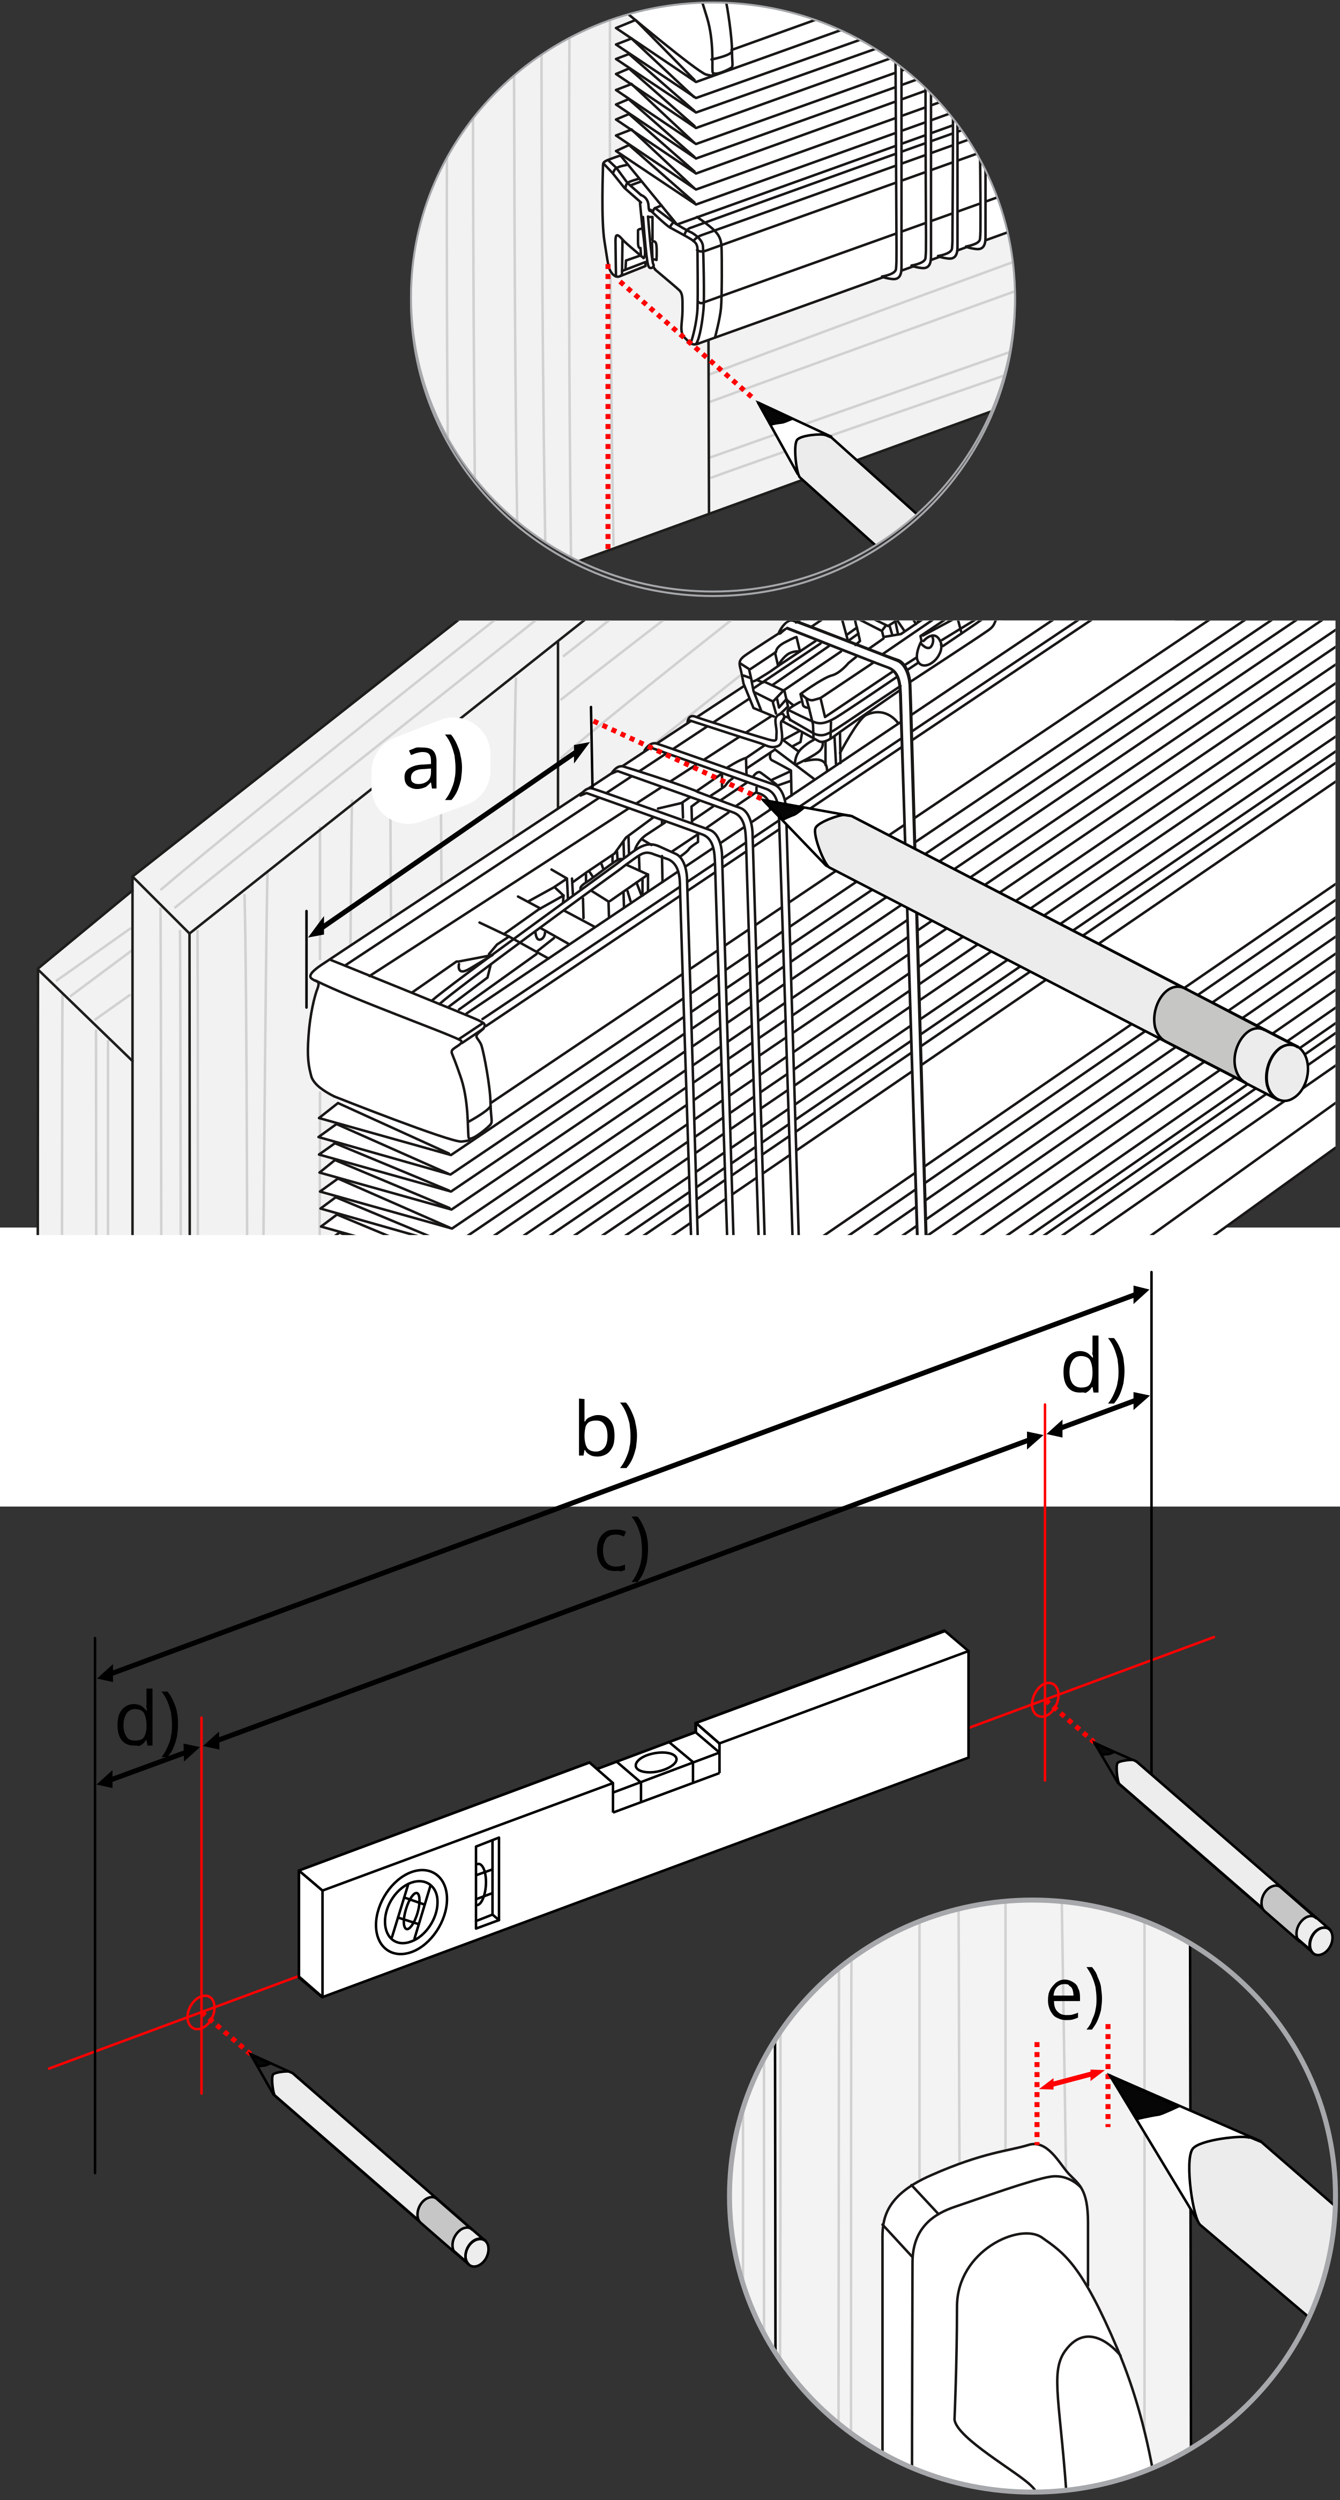 <?xml version="1.0" encoding="utf-8"?>
<!-- Generator: Adobe Illustrator 27.8.1, SVG Export Plug-In . SVG Version: 6.00 Build 0)  -->
<svg version="1.1" id="Ebene_1" xmlns="http://www.w3.org/2000/svg" xmlns:xlink="http://www.w3.org/1999/xlink" x="0px" y="0px"
	 width="268px" height="500px" viewBox="0 0 268 500" style="enable-background:new 0 0 268 500;" xml:space="preserve">
<rect x="0" y="0" width="268" height="500" fill="#333333" stroke="none"/>
<style type="text/css">
	.st0{fill:none;stroke:#181716;stroke-width:0.5;stroke-linecap:round;stroke-linejoin:round;stroke-miterlimit:10;}
	.st1{fill:#FFFFFF;}
	.st2{clip-path:url(#XMLID_00000181052204994542742630000014980749687268870573_);fill:none;stroke:#D1D1D1;stroke-width:0.5;}
	.st3{clip-path:url(#XMLID_00000181052204994542742630000014980749687268870573_);}
	.st4{fill:#F3F3F3;}
	.st5{clip-path:url(#XMLID_00000181052204994542742630000014980749687268870573_);fill:#FFFFFF;}
	
		.st6{clip-path:url(#XMLID_00000181052204994542742630000014980749687268870573_);fill:none;stroke:#010101;stroke-width:0.5;stroke-linecap:round;stroke-linejoin:round;stroke-miterlimit:10;}
	.st7{fill:none;stroke:#FF0000;stroke-linecap:round;stroke-linejoin:round;}
	.st8{fill:#FF0000;}
	.st9{fill:none;stroke:#FF0000;stroke-dasharray:1,1;}
	.st10{fill:#FFFFFF;stroke:#000000;stroke-width:0.5;stroke-linejoin:round;stroke-miterlimit:10;}
	.st11{fill:#ECECEC;stroke:#000000;stroke-width:0.5;stroke-linecap:round;stroke-linejoin:round;stroke-miterlimit:10;}
	.st12{fill:#060606;stroke:#000000;stroke-width:0.5;stroke-miterlimit:10;}
	.st13{fill:none;stroke:#D1D1D1;stroke-width:0.5;}
	.st14{fill:none;stroke:#000000;stroke-width:0.5;stroke-miterlimit:10;}
	.st15{fill:none;stroke:#FF0000;stroke-width:0.5;stroke-linecap:round;stroke-linejoin:round;stroke-miterlimit:10;}
	.st16{fill:none;stroke:#000000;stroke-linecap:round;stroke-linejoin:round;}
	.st17{fill:#FFFFFF;stroke:#000000;stroke-width:0.5;stroke-miterlimit:10;}
	.st18{fill:none;stroke:#000000;stroke-width:0.5;stroke-linecap:round;stroke-linejoin:round;stroke-miterlimit:10;}
	.st19{fill:#FFFFFF;stroke:#000000;stroke-width:0.5;stroke-linecap:round;stroke-linejoin:round;stroke-miterlimit:10;}
	.st20{fill:none;stroke:#000000;stroke-width:0.5;stroke-linejoin:round;stroke-miterlimit:10;}
	.st21{fill:#EDEDED;stroke:#000000;stroke-width:0.5;stroke-linecap:round;stroke-linejoin:round;stroke-miterlimit:10;}
	.st22{fill:#C6C6C6;stroke:#000000;stroke-width:0.5;stroke-linecap:round;stroke-linejoin:round;stroke-miterlimit:10;}
	.st23{fill:#060707;stroke:#000000;stroke-width:0.5;stroke-miterlimit:10;}
	.st24{fill:none;stroke:#1D1D1B;stroke-width:0.5;stroke-linecap:round;stroke-linejoin:round;}
	.st25{clip-path:url(#XMLID_00000012447662559837402020000010707966014484624822_);}
	.st26{fill:#F2F2F2;}
	.st27{fill:none;stroke:#1D1D1B;stroke-width:0.5;stroke-linecap:round;stroke-linejoin:round;stroke-miterlimit:10;}
	.st28{fill:none;stroke:#000100;stroke-width:0.5;stroke-linecap:round;stroke-linejoin:round;stroke-miterlimit:10;}
	.st29{clip-path:url(#XMLID_00000012447662559837402020000010707966014484624822_);fill:#FFFFFF;}
	
		.st30{clip-path:url(#XMLID_00000012447662559837402020000010707966014484624822_);fill:none;stroke:#181716;stroke-width:0.5;stroke-linecap:round;stroke-linejoin:round;stroke-miterlimit:10;}
	.st31{fill:#FFFFFF;stroke:#181716;stroke-width:0.5;stroke-linecap:round;stroke-linejoin:round;stroke-miterlimit:10;}
	.st32{fill:#181716;}
	
		.st33{clip-path:url(#XMLID_00000012447662559837402020000010707966014484624822_);fill:#FFFFFF;stroke:#181716;stroke-width:0.5;stroke-linecap:round;stroke-linejoin:round;stroke-miterlimit:10;}
	.st34{fill:#C6C6C5;stroke:#000000;stroke-width:0.5;stroke-linecap:round;stroke-linejoin:round;stroke-miterlimit:10;}
	
		.st35{clip-path:url(#XMLID_00000012447662559837402020000010707966014484624822_);fill:none;stroke:#000000;stroke-width:0.5;stroke-linecap:round;stroke-linejoin:round;}
	.st36{fill:none;stroke:#A6A8AB;stroke-width:0.4;}
	.st37{clip-path:url(#XMLID_00000034794416533816067570000017651040663174877860_);}
</style>
<polyline class="st0" points="71.8,295.3 63.5,293.1 66.7,290.6 78,295.3 "/>
<polyline class="st0" points="84.8,295.3 63.4,289.5 66.5,287.1 "/>
<line class="st0" x1="68.8" y1="267.3" x2="89.4" y2="278.9"/>
<line class="st0" x1="67" y1="276.3" x2="89.7" y2="286.3"/>
<rect x="-27.6" y="245.5" class="st1" width="307.5" height="55.8"/>
<g>
	<g>
		<defs>
			<path id="XMLID_00000011709823524492958950000008500121576434501252_" d="M206.5,380c-33.5,0-60.6,26.5-60.6,59.2
				c0,32.7,27.1,59.2,60.6,59.2s60.6-26.5,60.6-59.2S239.9,380,206.5,380z"/>
		</defs>
		<clipPath id="XMLID_00000047765009320547480800000002855024986003230910_">
			<use xlink:href="#XMLID_00000011709823524492958950000008500121576434501252_"  style="overflow:visible;"/>
		</clipPath>
		
			<path style="clip-path:url(#XMLID_00000047765009320547480800000002855024986003230910_);fill:none;stroke:#D1D1D1;stroke-width:0.5;" d="
			M168.6,500.1"/>
		
			<path style="clip-path:url(#XMLID_00000047765009320547480800000002855024986003230910_);fill:none;stroke:#D1D1D1;stroke-width:0.5;" d="
			M190.6,501.8"/>
		<g style="clip-path:url(#XMLID_00000047765009320547480800000002855024986003230910_);">
			<g>
				<g>
					<path class="st4" d="M238,384.6c-9.1-4.8-19-7.6-30.1-7.6c-35.5,0-64.3,28.2-64.3,62.8s28.8,62.8,64.3,62.8
						c11,0,21.4-2.6,30.3-7.5L238,384.6z"/>
				</g>
			</g>
		</g>
		<path style="clip-path:url(#XMLID_00000047765009320547480800000002855024986003230910_);fill:#FFFFFF;" d="M206.3,501.9
			c-17.4,0-29.9-7.9-29.9-7.9s0-41.2,0-47.3c0-6.1,3.8-8.5,9.3-11.3c5.5-2.8,20.2-6.1,21.6-6.4c2.6-0.6,6.3,6.4,7.8,7.7
			c1.5,1.3,2.3,1.9,2.3,8.4c0,6.5,0,12.2,0,12.2s8.5,15.6,10.8,26.1c1.3,6.1,2.9,14.4,2.9,14.4S222,501.9,206.3,501.9z"/>
		
			<path style="clip-path:url(#XMLID_00000047765009320547480800000002855024986003230910_);fill:none;stroke:#D1D1D1;stroke-width:0.5;" d="
			M152.8,471.8c0-21.6,0-43.3,0-64.7"/>
		
			<path style="clip-path:url(#XMLID_00000047765009320547480800000002855024986003230910_);fill:none;stroke:#D1D1D1;stroke-width:0.5;" d="
			M148.6,463.5c0-16.3,0-32.6,0-48.9"/>
		
			<path style="clip-path:url(#XMLID_00000047765009320547480800000002855024986003230910_);fill:none;stroke:#D1D1D1;stroke-width:0.5;" d="
			M228.9,485.9c0-43.5,0-72.3,0-106"/>
		
			<path style="clip-path:url(#XMLID_00000047765009320547480800000002855024986003230910_);fill:none;stroke:#D1D1D1;stroke-width:0.5;" d="
			M213.2,434.1c0-1.6-0.9-56.2-0.9-57.8"/>
		
			<path style="clip-path:url(#XMLID_00000047765009320547480800000002855024986003230910_);fill:none;stroke:#D1D1D1;stroke-width:0.5;" d="
			M201.1,430.3c0-18.1,0-35.4,0-53.6"/>
		
			<path style="clip-path:url(#XMLID_00000047765009320547480800000002855024986003230910_);fill:none;stroke:#D1D1D1;stroke-width:0.5;" d="
			M170.2,490.3c0-16,0-86.2,0.1-102.2"/>
		
			<path style="clip-path:url(#XMLID_00000047765009320547480800000002855024986003230910_);fill:none;stroke:#D1D1D1;stroke-width:0.5;" d="
			M191.9,432.5c-0.1-16.4-0.1-37.8-0.2-54.2"/>
		
			<path style="clip-path:url(#XMLID_00000047765009320547480800000002855024986003230910_);fill:none;stroke:#D1D1D1;stroke-width:0.5;" d="
			M183.9,435.8c0-16.5,0-38.5,0-54.9"/>
		
			<path style="clip-path:url(#XMLID_00000047765009320547480800000002855024986003230910_);fill:none;stroke:#D1D1D1;stroke-width:0.5;" d="
			M156,476.3c0.1-24.9,0.1-49.7,0.1-74.5"/>
		
			<path style="clip-path:url(#XMLID_00000047765009320547480800000002855024986003230910_);fill:none;stroke:#D1D1D1;stroke-width:0.5;" d="
			M167.7,488c0-15.8,0.1-82.3,0.1-98"/>
		
			<path style="clip-path:url(#XMLID_00000047765009320547480800000002855024986003230910_);fill:none;stroke:#D1D1D1;stroke-width:0.5;" d="
			M167.6,500.5"/>
		
			<line style="clip-path:url(#XMLID_00000047765009320547480800000002855024986003230910_);fill:none;stroke:#010101;stroke-width:0.5;stroke-linecap:round;stroke-linejoin:round;stroke-miterlimit:10;" x1="155" y1="403.3" x2="155.1" y2="475.1"/>
		
			<line style="clip-path:url(#XMLID_00000047765009320547480800000002855024986003230910_);fill:none;stroke:#010101;stroke-width:0.5;stroke-linecap:round;stroke-linejoin:round;stroke-miterlimit:10;" x1="238" y1="380.9" x2="238.2" y2="494.5"/>
		<g style="clip-path:url(#XMLID_00000047765009320547480800000002855024986003230910_);">
			<path class="st0" d="M217.6,457.1c0,0,0-5.8,0-12.6s-1.9-7.7-3.8-9.7c-1.9-2-4.3-7.1-8.2-5.8c-3.9,1.2-8.9,1.4-19.3,6
				c-10.4,4.5-9.8,10-9.8,13.9c0,3.3,0,33,0,45.1"/>
			<path class="st0" d="M216.1,437.4c0,0-2.3-2.6-5.9-2.1c-3.6,0.5-14.9,4.6-19.1,6c-4.2,1.4-8.6,4.1-8.6,11.2
				c0,5.5-0.1,30.1-0.1,44.3"/>
			<line class="st0" x1="182.3" y1="437" x2="187.7" y2="442.8"/>
			<line class="st0" x1="176.5" y1="444.9" x2="182.4" y2="451.3"/>
			<path class="st0" d="M208.4,501.9c-0.6-2.6-1.2-3.9-2.1-4.7c-2.7-2.8-14.9-9.5-15.4-13.3c0,0,0.5-11.5,0.5-22.6
				c0-11.2,12.6-16.9,17-13.8c4.4,3.1,7.9,5.3,15.1,22.3c3.6,8.5,6.1,17.8,7.7,28"/>
			<path class="st0" d="M224.1,471.1c0,0-6.1-7.9-11.1-0.9c-3.1,4.4-0.8,10.5,0.5,31.7"/>
		</g>
		<g style="clip-path:url(#XMLID_00000047765009320547480800000002855024986003230910_);">
			<g>
				<g>
					<g>
						<line class="st7" x1="209.9" y1="417" x2="218.6" y2="414.7"/>
						<g>
							<polygon class="st8" points="210.7,417.9 207.8,417.8 210.7,415.6 							"/>
						</g>
						<g>
							<polygon class="st8" points="218.1,413.9 221,414 218.1,416.2 							"/>
						</g>
					</g>
				</g>
				<line class="st9" x1="207.4" y1="408.4" x2="207.4" y2="429"/>
				<line class="st9" x1="221.6" y1="404.8" x2="221.6" y2="425.4"/>
			</g>
			<g>
				<polyline class="st10" points="239.7,444.4 222,415.1 252.3,428.3 				"/>
				<path class="st11" d="M272.3,445.8l-20-17.4l-2.4-1l-0.1,0.1c-1.3-0.5-10,0.4-11.3,2.3c-1.6,2.3,0.1,14.1,1.6,15.2l0,0l26,22.1"
					/>
				<path class="st12" d="M227.3,423.8c0,0,2.4-0.6,4.5-0.9c0.6-0.1,3.8-1.6,3.8-1.6l-13.6-6.2L227.3,423.8z"/>
			</g>
		</g>
		<g style="clip-path:url(#XMLID_00000047765009320547480800000002855024986003230910_);">
			<path d="M212.9,395.9c0.7,0,1.2,0.2,1.7,0.5c0.5,0.3,0.9,0.7,1,1.2c0.3,0.5,0.4,1.1,0.4,1.8v0.8h-5.2c0,0.9,0.2,1.6,0.7,2.1
				c0.5,0.5,1,0.7,1.8,0.7c0.5,0,0.9,0,1.2-0.1c0.3-0.1,0.8-0.2,1.1-0.4v1c-0.4,0.2-0.8,0.3-1.1,0.4c-0.4,0.1-0.9,0.1-1.3,0.1
				c-0.8,0-1.3-0.2-1.9-0.5c-0.6-0.3-0.9-0.8-1.2-1.3c-0.3-0.6-0.5-1.3-0.5-2.1c0-0.9,0.1-1.5,0.4-2.1c0.3-0.6,0.7-1,1.1-1.4
				C211.7,396.1,212.3,395.9,212.9,395.9z M212.9,396.8c-0.6,0-1.1,0.2-1.5,0.6c-0.4,0.4-0.6,0.9-0.7,1.7h4c0-0.5-0.1-0.9-0.2-1.2
				c-0.1-0.4-0.4-0.6-0.7-0.8C213.8,396.9,213.4,396.8,212.9,396.8z"/>
			<path d="M220.4,399.7c0,0.8-0.1,1.5-0.2,2.3c-0.2,0.8-0.4,1.4-0.7,2.1c-0.3,0.7-0.7,1.2-1.1,1.8h-1.1c0.5-0.6,0.9-1.2,1.1-1.9
				c0.3-0.7,0.6-1.3,0.7-2.1c0.2-0.8,0.2-1.4,0.2-2.2s-0.1-1.5-0.2-2.3c-0.2-0.8-0.4-1.4-0.7-2.1c-0.3-0.7-0.7-1.3-1.1-1.9h1.1
				c0.5,0.6,0.9,1.2,1.1,1.9c0.3,0.7,0.6,1.3,0.7,2.1C220.3,398.2,220.4,399,220.4,399.7z"/>
		</g>
		
			<use xlink:href="#XMLID_00000011709823524492958950000008500121576434501252_"  style="overflow:visible;fill:none;stroke:#A6A8AB;"/>
	</g>
	<path class="st13" d="M33.4,386.4"/>
	<path class="st10" d="M26,407.2"/>
	<path class="st11" d="M26,407.2"/>
	<path class="st11" d="M34.1,408.1"/>
	<path class="st14" d="M25.5,406.8"/>
	<line class="st15" x1="9.8" y1="413.7" x2="242.8" y2="327.4"/>
	<line class="st16" x1="211.6" y1="285.8" x2="227.8" y2="279.8"/>
	<g>
		<g>
			<line class="st16" x1="42.9" y1="348.3" x2="206.3" y2="287.8"/>
			<g>
				<polygon points="43.9,349.9 40.6,349.2 43.8,346.3 				"/>
			</g>
			<g>
				<polygon points="205.4,286.3 208.7,287 205.4,289.9 				"/>
			</g>
		</g>
	</g>
	<polygon class="st17" points="59.8,395.5 59.8,374.1 117.8,352.5 119.4,353.8 139.1,346.4 139.1,344.6 188.8,326.1 193.5,330.2 
		193.6,351.5 64.4,399.4 	"/>
	<g>
		<g>
			<line class="st16" x1="21.5" y1="356.2" x2="37.6" y2="350.3"/>
			<g>
				<polygon points="22.5,357.6 19.3,356.9 22.5,354 				"/>
			</g>
			<g>
				<polygon points="36.7,348.7 40,349.4 36.8,352.3 				"/>
			</g>
		</g>
	</g>
	<line class="st16" x1="21.5" y1="335" x2="227.9" y2="258.6"/>
	<path class="st15" d="M42.9,401.5c0,1.8-1.2,3.7-2.7,4.2s-2.7-0.6-2.7-2.3c0-1.7,1.2-3.6,2.7-4.1C41.7,398.7,42.9,399.7,42.9,401.5
		z"/>
	<polyline class="st15" points="40.3,343.5 40.3,349.2 40.3,418.7 	"/>
	<line class="st18" x1="19" y1="327.6" x2="19" y2="434.6"/>
	<path class="st15" d="M211.7,339c0,1.8-1.2,3.7-2.6,4.2c-1.5,0.5-2.7-0.6-2.7-2.3c0-1.7,1.2-3.7,2.6-4.2
		C210.5,336.2,211.7,337.2,211.7,339z"/>
	<line class="st15" x1="209" y1="280.9" x2="209" y2="356.1"/>
	<line class="st18" x1="230.3" y1="254.4" x2="230.3" y2="356.1"/>
	<path class="st18" d="M127.2,370.3c0,1.8-1.2,3.7-2.7,4.2s-2.7-0.6-2.7-2.3s1.2-3.7,2.7-4.2S127.2,368.5,127.2,370.3z"/>
	<path class="st18" d="M41.9,403.7"/>
	<line class="st9" x1="209.1" y1="340" x2="218.8" y2="348.4"/>
	<line class="st9" x1="40.3" y1="402.4" x2="50.1" y2="410.8"/>
	<g>
		<g>
			<g>
				<polygon class="st17" points="139.2,344.6 139.2,346.4 119.4,353.8 119.4,353.8 117.9,352.5 117.9,352.5 59.8,374.1 59.8,395.3 
					64.5,399.4 193.7,351.5 193.7,330.2 189,326.2 				"/>
				<g>
					<g>
						<path class="st1" d="M82.3,374.4c-3.9,1.4-7.1,6.2-7.1,10.6s3.2,6.8,7.1,5.4s7.1-6.2,7.1-10.6S86.2,373,82.3,374.4z"/>
						<path class="st18" d="M82.3,374.4c-3.9,1.4-7.1,6.2-7.1,10.6s3.2,6.8,7.1,5.4s7.1-6.2,7.1-10.6S86.2,373,82.3,374.4z"/>
					</g>
					<g>
						<path class="st1" d="M82.3,376.5c-2.9,1-5.3,4.5-5.3,7.8s2.3,5.1,5.2,4c2.9-1,5.3-4.6,5.3-7.8
							C87.6,377.3,85.2,375.5,82.3,376.5z"/>
						<path class="st18" d="M82.3,376.5c-2.9,1-5.3,4.5-5.3,7.8s2.3,5.1,5.2,4c2.9-1,5.3-4.6,5.3-7.8
							C87.6,377.3,85.2,375.5,82.3,376.5z"/>
					</g>
					<g>
						<path class="st1" d="M81.2,381.8c0.6-2,1.6-3.4,2.2-3.2c0.6,0.2,0.7,2,0.1,4s-1.6,3.4-2.2,3.2
							C80.6,385.5,80.6,383.8,81.2,381.8z"/>
						<path class="st18" d="M81.2,381.8c0.6-2,1.6-3.4,2.2-3.2c0.6,0.2,0.7,2,0.1,4s-1.6,3.4-2.2,3.2
							C80.6,385.5,80.6,383.8,81.2,381.8z"/>
					</g>
					<line class="st18" x1="81.6" y1="377" x2="78.4" y2="387.4"/>
					<line class="st18" x1="86.1" y1="377.1" x2="82.9" y2="387.7"/>
					<line class="st18" x1="80.9" y1="379.5" x2="84.9" y2="380.9"/>
					<line class="st18" x1="79.6" y1="383.5" x2="83.7" y2="384.8"/>
				</g>
				<polygon class="st19" points="99.8,384 99.8,367.5 95.2,369.3 95.2,385.7 				"/>
				<line class="st18" x1="98.5" y1="368.1" x2="98.5" y2="382.9"/>
				<line class="st18" x1="95.3" y1="375" x2="98.4" y2="373.9"/>
				<line class="st18" x1="95.3" y1="379.8" x2="98.5" y2="378.6"/>
				<path class="st18" d="M95.5,372.8c0.9-0.3,1.7,1.3,1.7,3.6c0,2.3-0.8,4.4-1.7,4.6"/>
				<line class="st18" x1="98.5" y1="382.9" x2="95.2" y2="384.2"/>
				<line class="st18" x1="98.5" y1="382.9" x2="99.8" y2="384"/>
				<polygon class="st19" points="64.5,399.4 64.5,378.1 59.8,374.1 59.8,395.3 				"/>
			</g>
			<polyline class="st19" points="122.6,356.6 64.5,378.1 64.5,378.1 59.8,374.1 117.9,352.5 			"/>
			<line class="st18" x1="193.7" y1="330.2" x2="143.8" y2="348.7"/>
			<path class="st18" d="M189,326.1"/>
			<path class="st18" d="M139.2,344.6"/>
		</g>
		<line class="st14" x1="122.6" y1="362.5" x2="143.9" y2="354.6"/>
		<line class="st14" x1="122.6" y1="358.5" x2="143.9" y2="350.5"/>
		<line class="st14" x1="117.9" y1="352.5" x2="122.6" y2="356.6"/>
		<line class="st14" x1="139.2" y1="344.6" x2="143.9" y2="348.7"/>
		<line class="st14" x1="139.2" y1="346.5" x2="143.9" y2="350.5"/>
		<line class="st14" x1="139.2" y1="344.6" x2="143.9" y2="348.7"/>
		<line class="st14" x1="143.9" y1="348.7" x2="143.9" y2="354.6"/>
		<line class="st14" x1="122.6" y1="356.6" x2="122.6" y2="362.5"/>
		<polyline class="st18" points="133.8,348.4 138.6,352.4 138.6,356.3 		"/>
		<polyline class="st18" points="123.3,352.3 128.2,356.5 128.2,360.1 		"/>
		<g>
			<path class="st18" d="M129.5,351c2-0.7,4.4-0.7,5.4,0.1c1,0.8,0.1,2-2,2.8s-4.5,0.7-5.4-0.1C126.6,353,127.5,351.7,129.5,351z"/>
		</g>
	</g>
	<g>
		<g>
			<polyline class="st20" points="93.9,453 54.7,418.9 50.1,410.8 58.5,414.6 97.2,448.3 			"/>
			<path class="st21" d="M58.5,414.6l-0.7-0.3l0,0c-0.4-0.1-2.8,0.1-3.2,0.6c-0.4,0.6,0,3.9,0.4,4.2l0,0l38.9,33.8l3.2-4.7
				L58.5,414.6z"/>
			<path class="st21" d="M97.7,449.8c0,1.5-1,3-2.3,3.4c-1.2,0.4-2.3-0.5-2.3-1.9c0-1.5,1-3,2.3-3.4
				C96.7,447.5,97.7,448.3,97.7,449.8z"/>
			<path class="st14" d="M93.8,452.9c-0.4-0.4-0.7-0.9-0.7-1.7c0-1.5,1-3,2.3-3.4c0.7-0.2,1.3-0.1,1.8,0.4"/>
			<path class="st22" d="M84.1,444.5c-0.4-0.4-0.6-0.9-0.6-1.6c0-1.5,1-3,2.3-3.4c0.6-0.2,1.2-0.1,1.6,0.3l7,6.1
				c-0.4-0.4-0.9-0.5-1.6-0.3c-1.2,0.4-2.3,1.9-2.3,3.4c0,0.7,0.2,1.3,0.6,1.6L84.1,444.5z"/>
			<path class="st23" d="M51.6,413.3c0,0,0.7-0.2,1.3-0.2c0.2,0,1.1-0.4,1.1-0.4l-3.8-1.8L51.6,413.3z"/>
		</g>
	</g>
	<g>
		<g>
			<polyline class="st20" points="262.8,390.7 223.6,356.6 218.9,348.6 227.3,352.3 266,386 			"/>
			<path class="st21" d="M227.3,352.3l-0.6-0.3l0,0c-0.4-0.1-2.8,0.1-3.2,0.6c-0.4,0.6,0,3.9,0.4,4.2l0,0l38.9,33.8l3.2-4.7
				L227.3,352.3z"/>
			<path class="st21" d="M266.5,387.5c0,1.5-1,3-2.3,3.4c-1.2,0.4-2.3-0.5-2.3-1.9c0-1.5,1-3,2.3-3.4S266.5,386,266.5,387.5z"/>
			<path class="st14" d="M262.7,390.7c-0.4-0.4-0.7-0.9-0.7-1.7c0-1.5,1-3,2.3-3.4c0.7-0.2,1.4-0.1,1.8,0.4"/>
			<path class="st22" d="M252.9,382.2c-0.4-0.4-0.6-0.9-0.6-1.6c0-1.5,1-3,2.3-3.4c0.6-0.2,1.2-0.1,1.6,0.3l7,6.1
				c-0.4-0.4-0.9-0.5-1.6-0.3c-1.2,0.4-2.3,1.9-2.3,3.4c0,0.7,0.2,1.3,0.6,1.6L252.9,382.2z"/>
			<path class="st23" d="M220.4,351c0,0,0.6-0.2,1.3-0.2c0.2,0,1.1-0.4,1.1-0.4l-3.8-1.8L220.4,351z"/>
		</g>
	</g>
	<path class="st24" d="M199.9,308"/>
	<g>
		<path d="M26.8,349.1c-1,0-1.8-0.3-2.4-1s-0.9-1.7-0.9-3.1s0.3-2.4,0.9-3.1s1.4-1.1,2.4-1.1c0.4,0,0.8,0.1,1.1,0.2s0.6,0.3,0.8,0.5
			c0.2,0.2,0.4,0.4,0.6,0.6h0.1c0-0.2,0-0.4-0.1-0.6s0-0.5,0-0.6v-3.2h1.2v11.4h-1l-0.2-1.1h-0.1c-0.2,0.2-0.3,0.5-0.6,0.7
			c-0.2,0.2-0.5,0.4-0.8,0.5C27.6,349.1,27.2,349.1,26.8,349.1z M27,348.1c0.9,0,1.5-0.2,1.8-0.7s0.5-1.2,0.5-2.2V345
			c0-1-0.2-1.8-0.5-2.4c-0.3-0.5-1-0.8-1.8-0.8c-0.7,0-1.3,0.3-1.7,0.9c-0.4,0.6-0.6,1.4-0.6,2.3c0,1,0.2,1.7,0.6,2.3
			C25.6,347.9,26.2,348.1,27,348.1z"/>
		<path d="M35.6,344.9c0,0.8-0.1,1.6-0.2,2.4c-0.2,0.8-0.4,1.5-0.7,2.2s-0.7,1.3-1.2,1.9h-1.2c0.5-0.6,0.9-1.3,1.2-2
			s0.6-1.4,0.7-2.2c0.2-0.8,0.2-1.5,0.2-2.3s-0.1-1.6-0.2-2.4c-0.2-0.8-0.4-1.5-0.7-2.2s-0.7-1.4-1.2-2h1.2c0.5,0.6,0.9,1.3,1.2,2
			s0.6,1.4,0.7,2.2C35.6,343.3,35.6,344.1,35.6,344.9z"/>
	</g>
	<g>
		<path d="M116.9,279.8v2.8c0,0.3,0,0.6,0,1c0,0.3,0,0.5,0,0.7h0.1c0.2-0.4,0.5-0.7,1-0.9s0.9-0.4,1.6-0.4c1,0,1.8,0.3,2.4,1
			s0.9,1.7,0.9,3.1c0,0.9-0.1,1.7-0.4,2.3s-0.7,1.1-1.2,1.4s-1.1,0.5-1.8,0.5c-0.6,0-1.2-0.1-1.6-0.4c-0.4-0.2-0.7-0.5-0.9-0.9h-0.1
			l-0.2,1.1h-0.9v-11.4L116.9,279.8L116.9,279.8z M119.2,284.1c-0.6,0-1,0.1-1.4,0.3c-0.3,0.2-0.6,0.6-0.7,1c-0.1,0.5-0.2,1-0.2,1.7
			v0.1c0,1,0.2,1.8,0.5,2.3s0.9,0.8,1.8,0.8c0.7,0,1.3-0.3,1.7-0.8c0.4-0.5,0.6-1.3,0.6-2.3s-0.2-1.8-0.6-2.3
			C120.5,284.3,120,284.1,119.2,284.1z"/>
		<path d="M127.4,287.1c0,0.8-0.1,1.6-0.2,2.4c-0.2,0.8-0.4,1.5-0.7,2.2c-0.3,0.7-0.7,1.3-1.2,1.9H124c0.5-0.6,0.9-1.3,1.2-2
			c0.3-0.7,0.6-1.4,0.7-2.2c0.2-0.8,0.2-1.5,0.2-2.3s-0.1-1.6-0.2-2.4c-0.2-0.8-0.4-1.5-0.7-2.2c-0.3-0.7-0.7-1.4-1.2-2h1.2
			c0.5,0.6,0.9,1.3,1.2,2c0.3,0.7,0.6,1.4,0.7,2.2C127.3,285.5,127.4,286.3,127.4,287.1z"/>
	</g>
	<g>
		<path d="M123.1,314.2c-0.7,0-1.4-0.1-1.9-0.4c-0.6-0.3-1-0.8-1.3-1.4s-0.5-1.4-0.5-2.3c0-1,0.2-1.8,0.5-2.4s0.8-1.1,1.3-1.4
			s1.2-0.4,1.9-0.4c0.4,0,0.8,0,1.2,0.1c0.4,0.1,0.7,0.2,0.9,0.3l-0.4,1c-0.2-0.1-0.5-0.2-0.8-0.3c-0.3-0.1-0.6-0.1-0.9-0.1
			c-0.6,0-1,0.1-1.4,0.4c-0.4,0.2-0.6,0.6-0.8,1.1c-0.2,0.5-0.3,1-0.3,1.7c0,0.6,0.1,1.2,0.3,1.7c0.2,0.5,0.4,0.8,0.8,1.1
			c0.4,0.2,0.8,0.4,1.3,0.4c0.4,0,0.8,0,1.1-0.1c0.3-0.1,0.7-0.2,0.9-0.3v1.1c-0.3,0.1-0.6,0.2-0.9,0.3
			C124,314.1,123.6,314.2,123.1,314.2z"/>
		<path d="M129.6,309.9c0,0.8-0.1,1.6-0.2,2.4c-0.2,0.8-0.4,1.5-0.7,2.2s-0.7,1.3-1.2,1.9h-1.2c0.5-0.6,0.9-1.3,1.2-2
			s0.6-1.4,0.7-2.2c0.2-0.8,0.2-1.5,0.2-2.3s-0.1-1.6-0.2-2.4c-0.2-0.8-0.4-1.5-0.7-2.2s-0.7-1.4-1.2-2h1.2c0.5,0.6,0.9,1.3,1.2,2
			s0.6,1.4,0.7,2.2C129.6,308.3,129.6,309.1,129.6,309.9z"/>
	</g>
	<g>
		<path d="M216,278.5c-1,0-1.8-0.3-2.4-1c-0.6-0.7-0.9-1.7-0.9-3.1s0.3-2.4,0.9-3.1c0.6-0.7,1.4-1.1,2.4-1.1c0.4,0,0.8,0.1,1.1,0.2
			s0.6,0.3,0.8,0.5s0.4,0.4,0.6,0.6h0.1c0-0.2,0-0.4-0.1-0.6s0-0.5,0-0.6v-3.2h1.2v11.4h-1l-0.2-1.1h-0.1c-0.2,0.2-0.3,0.5-0.6,0.7
			c-0.2,0.2-0.5,0.4-0.8,0.5C216.8,278.4,216.5,278.5,216,278.5z M216.2,277.5c0.9,0,1.5-0.2,1.8-0.7s0.5-1.2,0.5-2.2v-0.2
			c0-1-0.2-1.8-0.5-2.4c-0.3-0.5-1-0.8-1.8-0.8c-0.7,0-1.3,0.3-1.7,0.9s-0.6,1.4-0.6,2.3c0,1,0.2,1.7,0.6,2.3
			C214.9,277.2,215.5,277.5,216.2,277.5z"/>
		<path d="M224.9,274.2c0,0.8-0.1,1.6-0.2,2.4c-0.2,0.8-0.4,1.5-0.7,2.2s-0.7,1.3-1.2,1.9h-1.2c0.5-0.6,0.9-1.3,1.2-2
			s0.6-1.4,0.7-2.2c0.2-0.8,0.2-1.5,0.2-2.3s-0.1-1.6-0.2-2.4c-0.2-0.8-0.4-1.5-0.7-2.2s-0.7-1.4-1.2-2h1.2c0.5,0.6,0.9,1.3,1.2,2
			s0.6,1.4,0.7,2.2C224.8,272.6,224.9,273.4,224.9,274.2z"/>
	</g>
	<g>
		<polygon points="212.5,287.5 209.3,286.8 212.5,283.9 		"/>
	</g>
	<g>
		<polygon points="226.7,278.4 230,279.1 226.7,282 		"/>
	</g>
	<g>
		<polygon points="226.7,257.1 229.9,257.9 226.7,260.8 		"/>
	</g>
	<g>
		<polygon points="22.6,336.4 19.4,335.7 22.6,332.8 		"/>
	</g>
</g>
<g>
	<defs>
		<rect id="XMLID_00000115484288889237840550000018264445422713497224_" x="2.2" y="124.1" width="264.9" height="122.9"/>
	</defs>
	<clipPath id="XMLID_00000011019566202651357830000005609721939882856881_">
		<use xlink:href="#XMLID_00000115484288889237840550000018264445422713497224_"  style="overflow:visible;"/>
	</clipPath>
	<g style="clip-path:url(#XMLID_00000011019566202651357830000005609721939882856881_);">
		<polygon class="st26" points="239.6,120.5 112.1,221.5 111.6,318.8 7.5,318.8 7.6,193.7 26.5,178.1 26.5,175.3 96.1,120.5 		"/>
		<g>
			<g>
				<path class="st13" d="M12.3,318.8c0.1-38.7,0.1-110.4,0.2-120 M36.2,318.8c0-44.2-0.1-120.5-0.2-132.8 M21.6,318.8
					c0-33.6,0-101.6,0-110.8 M32.3,318.8c0-46.6-0.1-124.7-0.2-137.3 M19.3,318.8c0-34.9-0.1-103.8-0.1-112.9 M100.9,318.2
					c0-5.8,1.1-99.9,1.8-150.8c0.2-18,0.4-30.6,0.5-31.9 M88.5,205c0-2.6-0.1-15.4-0.2-28.4c-0.1-13.2-0.2-26.6-0.2-29.4
					 M88.5,318.3c0-25.9,0-91.4,0-113.3 M78.7,318.8c-0.2-47.6-0.3-102-0.5-135.3c-0.1-13.2-0.1-23.1-0.2-28 M52.1,318.8
					c0.5-60.5,1-126.7,1.4-144.5 M70.1,318.8c-0.2-47.3-0.2-98,0-130.1c0.1-13.3,0.2-23.4,0.3-28.8 M64,192c0-12.3,0-21.7,0-26.7
					 M63.9,262.1c0-15.5,0.1-30.4,0.1-43.8 M63.8,318.8c0-9.6,0-19.3,0.1-29c0-0.3,0-0.6,0-0.9 M39.5,318.8
					c0.1-44.2,0.1-120.4,0-132.8 M49.5,318.8c0-59-0.1-122.1-0.6-140"/>
				<line class="st13" x1="11.2" y1="196.2" x2="26.2" y2="185.6"/>
				<path class="st13" d="M17.4,199.4"/>
				<line class="st13" x1="26.6" y1="189.9" x2="14" y2="199.3"/>
				<line class="st13" x1="18.9" y1="204" x2="26.1" y2="198.9"/>
			</g>
			<g>
				<line class="st27" x1="37.9" y1="186.7" x2="121.3" y2="120.5"/>
				<line class="st27" x1="26.5" y1="175.3" x2="96.1" y2="120.5"/>
				<line class="st27" x1="7.6" y1="193.7" x2="26.5" y2="178.1"/>
				<g>
					<line class="st27" x1="111.6" y1="128.3" x2="111.6" y2="318.3"/>
					<path class="st28" d="M38.4,187.6"/>
					<path class="st28" d="M98.9,246.3"/>
					<line class="st27" x1="7.5" y1="318.8" x2="7.6" y2="193.9"/>
					<line class="st27" x1="37.9" y1="186.7" x2="38" y2="318.8"/>
					<line class="st27" x1="26.5" y1="212.2" x2="7.6" y2="193.9"/>
					<g>
						<line class="st27" x1="26.5" y1="175.3" x2="26.5" y2="318.8"/>
					</g>
					<line class="st27" x1="26.5" y1="175.3" x2="37.9" y2="186.7"/>
				</g>
			</g>
			<path class="st13" d="M32.1,178c7.4-6.4,33.2-27.3,71.1-57.4"/>
			<path class="st13" d="M34.9,181.6c7.9-6.5,35.9-28.7,76.7-61.1"/>
			<path class="st13" d="M112.1,151.7c5.5-4.9,18.8-15.6,38.6-31.2"/>
			<path class="st13" d="M112.6,131.3c3.1-2.4,7.5-5.9,13.2-10.4"/>
			<path class="st13" d="M112.1,140c4.3-3.4,12.9-10.1,25-19.4"/>
			<path class="st13" d="M112.6,163.7c7-6.1,26.4-21.5,53.9-43.2"/>
			<path class="st13" d="M111.6,194.3c9.7-8.6,44.8-36.2,93.2-73.8"/>
			<path class="st13" d="M112.6,173.6c9.8-7.8,34.2-26.9,67.8-53.1"/>
			<path class="st13" d="M112.1,182.2c9.3-7.3,38.7-30.1,79.7-61.7"/>
		</g>
	</g>
	<path style="clip-path:url(#XMLID_00000011019566202651357830000005609721939882856881_);fill:#FFFFFF;" d="M269.4,120.4
		l-0.5,107.7l-98.8,71.2l-26.4,19.6h-72l-8.3-2.2l3.5-2.6l-3.6-1l3.4-2.6l-3.3-0.9l3.4-2.6l-3.5-0.9l3.2-2.5l-3.3-0.9l3.7-2.8
		l-3.7-1.1l3.2-2.5l-3.5-1l5.7-4.3c0,0-4.7-1.5-5.2-2.2c-0.5-0.6-1.8-6.6-1.9-7.1c-0.3-1.7-0.9-9.5-0.8-12.5c0-4,0.8-4.8,0.8-4.8
		l2.5-1.5l7.7-5.4l-7.4-4.6l3.4-2.6l-3.6-1l3.9-2.8l-3.9-1.1l3.4-2.6l-3.5-1l3.3-2.5l-3.4-0.9l3.8-2.6l-3.8-1.2l3.3-2.6l-3.6-1
		l3.6-2.4l-3.7-1l3.8-2.8l-3.6-1l4.5-3.6c0,0-2.3-0.9-3.2-1.7c-2.1-0.9-3.2-3.3-3.3-4.2c0-0.9-0.3-1.7-0.4-7.2
		c1-5.4,2.1-10.3,2.1-10.3c-0.2-0.7-3.4-1-1.1-2.4c1.7-1.1,49.8-33.3,86.2-57.3c0.2-0.1-1-4-1-4l0.3-1.4l16.8-11.3L269.4,120.4z"/>
	
		<path style="clip-path:url(#XMLID_00000011019566202651357830000005609721939882856881_);fill:none;stroke:#181716;stroke-width:0.5;stroke-linecap:round;stroke-linejoin:round;stroke-miterlimit:10;" d="
		M268.9,203.4L102.6,318.8"/>
	
		<line style="clip-path:url(#XMLID_00000011019566202651357830000005609721939882856881_);fill:none;stroke:#181716;stroke-width:0.5;stroke-linecap:round;stroke-linejoin:round;stroke-miterlimit:10;" x1="268.9" y1="200.3" x2="98.2" y2="318.6"/>
	
		<polyline style="clip-path:url(#XMLID_00000011019566202651357830000005609721939882856881_);fill:none;stroke:#181716;stroke-width:0.5;stroke-linecap:round;stroke-linejoin:round;stroke-miterlimit:10;" points="
		269.1,196.6 93.8,318 92.6,318.8 	"/>
	
		<polyline style="clip-path:url(#XMLID_00000011019566202651357830000005609721939882856881_);fill:none;stroke:#181716;stroke-width:0.5;stroke-linecap:round;stroke-linejoin:round;stroke-miterlimit:10;" points="
		269,192.9 89.9,316.7 63.5,309.6 66.7,307.1 89.5,316.4 	"/>
	
		<polyline style="clip-path:url(#XMLID_00000011019566202651357830000005609721939882856881_);fill:none;stroke:#181716;stroke-width:0.5;stroke-linecap:round;stroke-linejoin:round;stroke-miterlimit:10;" points="
		268.9,189.5 89.8,313.2 63.4,306 66.5,303.6 	"/>
	
		<polyline style="clip-path:url(#XMLID_00000011019566202651357830000005609721939882856881_);fill:none;stroke:#181716;stroke-width:0.5;stroke-linecap:round;stroke-linejoin:round;stroke-miterlimit:10;" points="
		268.9,186.1 89.7,309.8 63.3,302.6 66.9,299.9 	"/>
	
		<polyline style="clip-path:url(#XMLID_00000011019566202651357830000005609721939882856881_);fill:none;stroke:#181716;stroke-width:0.5;stroke-linecap:round;stroke-linejoin:round;stroke-miterlimit:10;" points="
		268.7,182.4 89.6,305.9 63.2,298.7 66.3,296.3 89.8,305.9 	"/>
	
		<polyline style="clip-path:url(#XMLID_00000011019566202651357830000005609721939882856881_);fill:none;stroke:#181716;stroke-width:0.5;stroke-linecap:round;stroke-linejoin:round;stroke-miterlimit:10;" points="
		269,178.7 89.5,302.4 63.1,295.2 68.8,290.8 	"/>
	
		<polyline style="clip-path:url(#XMLID_00000011019566202651357830000005609721939882856881_);fill:none;stroke:#181716;stroke-width:0.5;stroke-linecap:round;stroke-linejoin:round;stroke-miterlimit:10;" points="
		269,175.5 89.4,298.9 63.9,288.9 	"/>
	
		<path style="clip-path:url(#XMLID_00000011019566202651357830000005609721939882856881_);fill:none;stroke:#181716;stroke-width:0.5;stroke-linecap:round;stroke-linejoin:round;stroke-miterlimit:10;" d="
		M105.5,318.8c28.5-19.8,91-63.2,163.5-113.5"/>
	
		<path style="clip-path:url(#XMLID_00000011019566202651357830000005609721939882856881_);fill:none;stroke:#181716;stroke-width:0.5;stroke-linecap:round;stroke-linejoin:round;stroke-miterlimit:10;" d="
		M109.6,318.5c28.6-19.9,88.7-61.6,159.2-110.5"/>
	
		<path style="clip-path:url(#XMLID_00000011019566202651357830000005609721939882856881_);fill:none;stroke:#181716;stroke-width:0.5;stroke-linecap:round;stroke-linejoin:round;stroke-miterlimit:10;" d="
		M115.7,318.3c30.2-21,87.1-60.5,153.3-106.5"/>
	
		<path style="clip-path:url(#XMLID_00000011019566202651357830000005609721939882856881_);fill:none;stroke:#181716;stroke-width:0.5;stroke-linecap:round;stroke-linejoin:round;stroke-miterlimit:10;" d="
		M268.9,219.3c-55.5,39.8-105.2,75.7-137.5,99.2"/>
	
		<path style="clip-path:url(#XMLID_00000011019566202651357830000005609721939882856881_);fill:none;stroke:#181716;stroke-width:0.5;stroke-linecap:round;stroke-linejoin:round;stroke-miterlimit:10;" d="
		M269.1,228.1c-49,35.3-93.1,67.3-125.1,90.6"/>
	<g style="clip-path:url(#XMLID_00000011019566202651357830000005609721939882856881_);">
		<g>
			<path class="st0" d="M269.4,141.8l-183,124.7l-21.9-13.7"/>
			<path class="st0" d="M67.1,255.2"/>
			<polyline class="st0" points="269.1,138.8 90.9,260.1 64.4,252.8 67.6,250.3 90.4,259.8 			"/>
			<polyline class="st0" points="269.4,135.1 90.8,256.6 64.3,249.2 67.9,246.5 			"/>
			<polyline class="st0" points="268.9,131.7 90.6,252.7 64.2,245.3 67.4,242.9 90.2,252.4 			"/>
			<polyline class="st0" points="268.7,128.3 90.5,249.2 64.1,241.7 67.2,239.4 			"/>
			<line class="st0" x1="67.9" y1="246.5" x2="90.2" y2="256.3"/>
			<line class="st0" x1="67.3" y1="239.5" x2="90.1" y2="249"/>
			<polyline class="st0" points="269,124.7 90.4,245.7 64,238.3 67.6,235.7 			"/>
			<polyline class="st0" points="269,120.9 90.3,241.9 63.9,234.5 67,232 89.9,241.6 			"/>
			<polyline class="st0" points="264.3,120.6 90.2,238.3 63.8,230.9 66.9,228.7 			"/>
			<line class="st0" x1="67.6" y1="235.7" x2="89.9" y2="245.5"/>
			<line class="st0" x1="66.9" y1="228.6" x2="89.8" y2="238.1"/>
			<polyline class="st0" points="259.5,120.5 90.1,234.9 63.7,227.4 67.3,224.8 			"/>
			<line class="st0" x1="67.3" y1="224.8" x2="89.6" y2="234.7"/>
		</g>
		<g>
			<g>
				<path class="st0" d="M67.2,265.5l-2.1-1.9c0,0-0.6-0.5-1.3-0.4c-0.5,0.1-1.2,0.6-2,1.2c-2,1.4-0.2,23.9,2.2,24.6"/>
				<line class="st0" x1="76.2" y1="260.1" x2="68" y2="265.7"/>
				<polyline class="st0" points="71.7,257.4 64.2,262.8 63.8,263.1 				"/>
				<path class="st0" d="M74,282.9"/>
				<path class="st0" d="M84.1,273.5c1.1,0.2,4.3,0.8,5,1.1s1.4,0.4,1.4,2.4s0.4,9.4,0.4,12.8s-1.2,8.7-1.5,9.2"/>
				<path class="st0" d="M67.2,265.5c0,0,13.8,6.7,18.4,6.8c0,0,2.4,0.5,3.3,0.7c0.9,0.1,2.6,0.8,2.8,2.3c0.1,1.5,0.7,11.7,0.5,14.2
					c-0.2,2.6-0.7,6.9-1.5,8.5"/>
				<path class="st0" d="M95,294.8c0,0,1-4.6,1.2-7.2s-0.1-11.7-0.3-14c-0.2-2.3-1.2-2.9-2.6-3.6s-7.5-3.1-7.5-3.1
					c-4.1-2.6-13-4.2-14.2-5.6c-1.2-1.3-3-1.8-3-1.8"/>
				<path class="st0" d="M87.4,274.1c0,0,0.1-1.4,1.6-2.4c0.6-0.4,80.3-54.7,180-122.7"/>
				<path class="st0" d="M89.3,268.3c0.6-0.4,80-54.4,179.6-122.2"/>
				<path class="st0" d="M67.4,265.7c-0.8,0.7-0.7,1-0.7,1s9.9,5,17.4,6.8c0,0,0.1-0.5,0.4-1c0.6-1,0.3-0.5,0.3-0.5l4.5-3.6"/>
				<path class="st0" d="M89.5,274.7c0,0,0.4-1.1,1.9-2.1c0.6-0.4,79.1-54,177.6-121.3"/>
				<path class="st0" d="M90.6,276.5c0,0,0.4,0.3,1.7-0.6c0.5-0.3,78.5-53.7,176.6-120.8"/>
				<path class="st0" d="M88,260.1"/>
				<g>
					<path class="st0" d="M62.1,268"/>
					<path class="st0" d="M62.1,268"/>
				</g>
			</g>
		</g>
	</g>
	
		<polyline style="clip-path:url(#XMLID_00000011019566202651357830000005609721939882856881_);fill:none;stroke:#181716;stroke-width:0.5;stroke-linecap:round;stroke-linejoin:round;stroke-miterlimit:10;" points="
		89.8,230.7 67.6,220.6 63.8,223.6 90.2,231 254,120.6 	"/>
	
		<line style="clip-path:url(#XMLID_00000011019566202651357830000005609721939882856881_);fill:none;stroke:#181716;stroke-width:0.5;stroke-linecap:round;stroke-linejoin:round;stroke-miterlimit:10;" x1="98.3" y1="220.5" x2="247" y2="120.5"/>
	
		<line style="clip-path:url(#XMLID_00000011019566202651357830000005609721939882856881_);fill:none;stroke:#181716;stroke-width:0.5;stroke-linecap:round;stroke-linejoin:round;stroke-miterlimit:10;" x1="96.5" y1="203.8" x2="220.7" y2="120.6"/>
	
		<line style="clip-path:url(#XMLID_00000011019566202651357830000005609721939882856881_);fill:none;stroke:#181716;stroke-width:0.5;stroke-linecap:round;stroke-linejoin:round;stroke-miterlimit:10;" x1="93.3" y1="202.7" x2="215.6" y2="120.6"/>
	
		<path style="clip-path:url(#XMLID_00000011019566202651357830000005609721939882856881_);fill:none;stroke:#181716;stroke-width:0.5;stroke-linecap:round;stroke-linejoin:round;stroke-miterlimit:10;" d="
		M223.3,120.6L97.2,205.2"/>
	
		<path style="clip-path:url(#XMLID_00000011019566202651357830000005609721939882856881_);fill:none;stroke:#181716;stroke-width:0.5;stroke-linecap:round;stroke-linejoin:round;stroke-miterlimit:10;" d="
		M199.1,120.4"/>
	
		<polyline style="clip-path:url(#XMLID_00000011019566202651357830000005609721939882856881_);fill:none;stroke:#181716;stroke-width:0.5;stroke-linecap:round;stroke-linejoin:round;stroke-miterlimit:10;" points="
		89.8,201.3 97.5,195.5 98.2,192.7 	"/>
	
		<polyline style="clip-path:url(#XMLID_00000011019566202651357830000005609721939882856881_);fill:none;stroke:#181716;stroke-width:0.5;stroke-linecap:round;stroke-linejoin:round;stroke-miterlimit:10;" points="
		100.8,186.8 107.7,181.9 112.7,179.1 	"/>
	
		<line style="clip-path:url(#XMLID_00000011019566202651357830000005609721939882856881_);fill:none;stroke:#181716;stroke-width:0.5;stroke-linecap:round;stroke-linejoin:round;stroke-miterlimit:10;" x1="103.6" y1="179.3" x2="108.1" y2="181.7"/>
	
		<polyline style="clip-path:url(#XMLID_00000011019566202651357830000005609721939882856881_);fill:none;stroke:#181716;stroke-width:0.5;stroke-linecap:round;stroke-linejoin:round;stroke-miterlimit:10;" points="
		105.8,180.2 110.7,177.5 113.4,175.7 110.3,173.9 	"/>
	
		<line style="clip-path:url(#XMLID_00000011019566202651357830000005609721939882856881_);fill:none;stroke:#181716;stroke-width:0.5;stroke-linecap:round;stroke-linejoin:round;stroke-miterlimit:10;" x1="113.4" y1="175.8" x2="113.6" y2="179.9"/>
	
		<line style="clip-path:url(#XMLID_00000011019566202651357830000005609721939882856881_);fill:none;stroke:#181716;stroke-width:0.5;stroke-linecap:round;stroke-linejoin:round;stroke-miterlimit:10;" x1="114.4" y1="175.7" x2="114.6" y2="179.2"/>
	
		<polyline style="clip-path:url(#XMLID_00000011019566202651357830000005609721939882856881_);fill:none;stroke:#181716;stroke-width:0.5;stroke-linecap:round;stroke-linejoin:round;stroke-miterlimit:10;" points="
		112.6,180.6 112.7,179.1 111.1,177.6 	"/>
	
		<polyline style="clip-path:url(#XMLID_00000011019566202651357830000005609721939882856881_);fill:none;stroke:#181716;stroke-width:0.5;stroke-linecap:round;stroke-linejoin:round;stroke-miterlimit:10;" points="
		130.9,163.3 125.2,167.5 122.9,170.7 117.4,174.4 114.6,176.4 	"/>
	
		<path style="clip-path:url(#XMLID_00000011019566202651357830000005609721939882856881_);fill:none;stroke:#181716;stroke-width:0.5;stroke-linecap:round;stroke-linejoin:round;stroke-miterlimit:10;" d="
		M116.2,177.9c0,0-0.6-0.4,1-1.4s6.1-4.7,6.8-4.7c0.7,0,0.7,0,0.7,0"/>
	
		<line style="clip-path:url(#XMLID_00000011019566202651357830000005609721939882856881_);fill:none;stroke:#181716;stroke-width:0.5;stroke-linecap:round;stroke-linejoin:round;stroke-miterlimit:10;" x1="117.2" y1="174.9" x2="117.2" y2="176.4"/>
	
		<line style="clip-path:url(#XMLID_00000011019566202651357830000005609721939882856881_);fill:none;stroke:#181716;stroke-width:0.5;stroke-linecap:round;stroke-linejoin:round;stroke-miterlimit:10;" x1="117.8" y1="174.2" x2="118.6" y2="175.4"/>
	
		<line style="clip-path:url(#XMLID_00000011019566202651357830000005609721939882856881_);fill:none;stroke:#181716;stroke-width:0.5;stroke-linecap:round;stroke-linejoin:round;stroke-miterlimit:10;" x1="120.3" y1="172.8" x2="120.7" y2="173.9"/>
	
		<line style="clip-path:url(#XMLID_00000011019566202651357830000005609721939882856881_);fill:none;stroke:#181716;stroke-width:0.5;stroke-linecap:round;stroke-linejoin:round;stroke-miterlimit:10;" x1="122.5" y1="171.2" x2="122.5" y2="172.4"/>
	
		<line style="clip-path:url(#XMLID_00000011019566202651357830000005609721939882856881_);fill:none;stroke:#181716;stroke-width:0.5;stroke-linecap:round;stroke-linejoin:round;stroke-miterlimit:10;" x1="123.4" y1="170.3" x2="123.5" y2="171.7"/>
	
		<line style="clip-path:url(#XMLID_00000011019566202651357830000005609721939882856881_);fill:none;stroke:#181716;stroke-width:0.5;stroke-linecap:round;stroke-linejoin:round;stroke-miterlimit:10;" x1="124.7" y1="168.3" x2="124.8" y2="171.4"/>
	
		<line style="clip-path:url(#XMLID_00000011019566202651357830000005609721939882856881_);fill:none;stroke:#181716;stroke-width:0.5;stroke-linecap:round;stroke-linejoin:round;stroke-miterlimit:10;" x1="125.7" y1="167.4" x2="125.8" y2="170.8"/>
	
		<line style="clip-path:url(#XMLID_00000011019566202651357830000005609721939882856881_);fill:none;stroke:#181716;stroke-width:0.5;stroke-linecap:round;stroke-linejoin:round;stroke-miterlimit:10;" x1="107.5" y1="190.2" x2="110.8" y2="187.6"/>
	
		<line style="clip-path:url(#XMLID_00000011019566202651357830000005609721939882856881_);fill:none;stroke:#181716;stroke-width:0.5;stroke-linecap:round;stroke-linejoin:round;stroke-miterlimit:10;" x1="113.6" y1="188.7" x2="108.1" y2="185.6"/>
	
		<path style="clip-path:url(#XMLID_00000011019566202651357830000005609721939882856881_);fill:none;stroke:#181716;stroke-width:0.5;stroke-linecap:round;stroke-linejoin:round;stroke-miterlimit:10;" d="
		M107.1,186.5c0,0,0.1,1.7,1,1.4s0.9-1.4,0.9-1.4"/>
	
		<line style="clip-path:url(#XMLID_00000011019566202651357830000005609721939882856881_);fill:none;stroke:#181716;stroke-width:0.5;stroke-linecap:round;stroke-linejoin:round;stroke-miterlimit:10;" x1="112.8" y1="182.1" x2="119" y2="185.4"/>
	
		<line style="clip-path:url(#XMLID_00000011019566202651357830000005609721939882856881_);fill:none;stroke:#181716;stroke-width:0.5;stroke-linecap:round;stroke-linejoin:round;stroke-miterlimit:10;" x1="116.7" y1="183.6" x2="116.6" y2="179.7"/>
	
		<polyline style="clip-path:url(#XMLID_00000011019566202651357830000005609721939882856881_);fill:none;stroke:#181716;stroke-width:0.5;stroke-linecap:round;stroke-linejoin:round;stroke-miterlimit:10;" points="
		118.2,178.1 121.7,180.3 121.8,183.5 	"/>
	
		<polyline style="clip-path:url(#XMLID_00000011019566202651357830000005609721939882856881_);fill:none;stroke:#181716;stroke-width:0.5;stroke-linecap:round;stroke-linejoin:round;stroke-miterlimit:10;" points="
		125.4,173 129.6,174.9 122,180.2 	"/>
	
		<line style="clip-path:url(#XMLID_00000011019566202651357830000005609721939882856881_);fill:none;stroke:#181716;stroke-width:0.5;stroke-linecap:round;stroke-linejoin:round;stroke-miterlimit:10;" x1="127.8" y1="171.3" x2="127.9" y2="174"/>
	
		<line style="clip-path:url(#XMLID_00000011019566202651357830000005609721939882856881_);fill:none;stroke:#181716;stroke-width:0.5;stroke-linecap:round;stroke-linejoin:round;stroke-miterlimit:10;" x1="124.7" y1="178.5" x2="124.8" y2="181.5"/>
	
		<line style="clip-path:url(#XMLID_00000011019566202651357830000005609721939882856881_);fill:none;stroke:#181716;stroke-width:0.5;stroke-linecap:round;stroke-linejoin:round;stroke-miterlimit:10;" x1="125.5" y1="178.2" x2="126.1" y2="180.2"/>
	
		<line style="clip-path:url(#XMLID_00000011019566202651357830000005609721939882856881_);fill:none;stroke:#181716;stroke-width:0.5;stroke-linecap:round;stroke-linejoin:round;stroke-miterlimit:10;" x1="127.3" y1="176.5" x2="128.3" y2="179.1"/>
	
		<line style="clip-path:url(#XMLID_00000011019566202651357830000005609721939882856881_);fill:none;stroke:#181716;stroke-width:0.5;stroke-linecap:round;stroke-linejoin:round;stroke-miterlimit:10;" x1="129.6" y1="174.9" x2="129.6" y2="178.2"/>
	
		<line style="clip-path:url(#XMLID_00000011019566202651357830000005609721939882856881_);fill:none;stroke:#181716;stroke-width:0.5;stroke-linecap:round;stroke-linejoin:round;stroke-miterlimit:10;" x1="128.5" y1="175.9" x2="128.5" y2="179.1"/>
	<g style="clip-path:url(#XMLID_00000011019566202651357830000005609721939882856881_);">
		<path class="st31" d="M86.4,200.1c3.6-3.2,32.7-24.2,36.9-27.3c0.8-0.6,1.4-1.1,2-1.5c2.6-2,4.2-3.1,6.6-2l3.1,1.4
			c1.6,0.6,2.3,2.9,2.4,4.8c0.1,1.9,4.2,141.3,4.2,143l-1.1,0.1c0-0.7,0-1.6-0.1-3.3c-0.1-3.5-4.4-136-4.4-137.8s-0.1-4.8-2.5-5.7
			l-0.3-0.1l-2.3-0.8c-1.9-0.8-2.5-0.3-5.1,1.6c-0.6,0.4-1.2,0.9-2,1.5c-4.2,3-32.4,23.6-35.9,26.8"/>
	</g>
	
		<path style="clip-path:url(#XMLID_00000011019566202651357830000005609721939882856881_);fill:none;stroke:#181716;stroke-width:0.5;stroke-linecap:round;stroke-linejoin:round;stroke-miterlimit:10;" d="
		M127,169.9c0,0,0.5-1.7,2.2-2.9c1.8-1.2,3.8-2.5,3.8-2.5"/>
	
		<line style="clip-path:url(#XMLID_00000011019566202651357830000005609721939882856881_);fill:none;stroke:#181716;stroke-width:0.5;stroke-linecap:round;stroke-linejoin:round;stroke-miterlimit:10;" x1="132.4" y1="164.1" x2="132.4" y2="164.8"/>
	
		<line style="clip-path:url(#XMLID_00000011019566202651357830000005609721939882856881_);fill:none;stroke:#181716;stroke-width:0.5;stroke-linecap:round;stroke-linejoin:round;stroke-miterlimit:10;" x1="130.3" y1="169" x2="128.3" y2="167.8"/>
	
		<line style="clip-path:url(#XMLID_00000011019566202651357830000005609721939882856881_);fill:none;stroke:#181716;stroke-width:0.5;stroke-linecap:round;stroke-linejoin:round;stroke-miterlimit:10;" x1="132.4" y1="171.2" x2="132.5" y2="176.4"/>
	
		<line style="clip-path:url(#XMLID_00000011019566202651357830000005609721939882856881_);fill:none;stroke:#181716;stroke-width:0.5;stroke-linecap:round;stroke-linejoin:round;stroke-miterlimit:10;" x1="134.4" y1="170.3" x2="139.8" y2="166.7"/>
	
		<path style="clip-path:url(#XMLID_00000011019566202651357830000005609721939882856881_);fill:none;stroke:#181716;stroke-width:0.5;stroke-linecap:round;stroke-linejoin:round;stroke-miterlimit:10;" d="
		M136.2,171.2c0,0,1.3-0.9,1.6-1.4c0.2-0.4,1.8-1.4,1.8-1.4V167"/>
	
		<polyline style="clip-path:url(#XMLID_00000011019566202651357830000005609721939882856881_);fill:none;stroke:#181716;stroke-width:0.5;stroke-linecap:round;stroke-linejoin:round;stroke-miterlimit:10;" points="
		138.2,159.3 136.3,160.6 131.6,161.7 	"/>
	
		<line style="clip-path:url(#XMLID_00000011019566202651357830000005609721939882856881_);fill:none;stroke:#181716;stroke-width:0.5;stroke-linecap:round;stroke-linejoin:round;stroke-miterlimit:10;" x1="136.6" y1="163.5" x2="136.5" y2="160.6"/>
	
		<polyline style="clip-path:url(#XMLID_00000011019566202651357830000005609721939882856881_);fill:none;stroke:#181716;stroke-width:0.5;stroke-linecap:round;stroke-linejoin:round;stroke-miterlimit:10;" points="
		138.4,164.5 138.3,161.3 139.8,160.2 	"/>
	
		<line style="clip-path:url(#XMLID_00000011019566202651357830000005609721939882856881_);fill:none;stroke:#181716;stroke-width:0.5;stroke-linecap:round;stroke-linejoin:round;stroke-miterlimit:10;" x1="142.6" y1="161.3" x2="138.5" y2="164.1"/>
	
		<line style="clip-path:url(#XMLID_00000011019566202651357830000005609721939882856881_);fill:none;stroke:#181716;stroke-width:0.5;stroke-linecap:round;stroke-linejoin:round;stroke-miterlimit:10;" x1="141.4" y1="165.5" x2="145.7" y2="162.5"/>
	
		<polyline style="clip-path:url(#XMLID_00000011019566202651357830000005609721939882856881_);fill:none;stroke:#181716;stroke-width:0.5;stroke-linecap:round;stroke-linejoin:round;stroke-miterlimit:10;" points="
		139.5,158.1 144.4,154.7 144.4,157.3 	"/>
	
		<path style="clip-path:url(#XMLID_00000011019566202651357830000005609721939882856881_);fill:none;stroke:#181716;stroke-width:0.5;stroke-linecap:round;stroke-linejoin:round;stroke-miterlimit:10;" d="
		M142.2,159.1c0,0,2.7-1.7,2.9-2s0.6-0.9,1.4-1.4"/>
	
		<line style="clip-path:url(#XMLID_00000011019566202651357830000005609721939882856881_);fill:none;stroke:#181716;stroke-width:0.5;stroke-linecap:round;stroke-linejoin:round;stroke-miterlimit:10;" x1="144.2" y1="160" x2="149.4" y2="156.5"/>
	
		<polyline style="clip-path:url(#XMLID_00000011019566202651357830000005609721939882856881_);fill:none;stroke:#181716;stroke-width:0.5;stroke-linecap:round;stroke-linejoin:round;stroke-miterlimit:10;" points="
		147.2,161.2 151.3,158.4 151.3,157.5 	"/>
	
		<path style="clip-path:url(#XMLID_00000011019566202651357830000005609721939882856881_);fill:none;stroke:#181716;stroke-width:0.5;stroke-linecap:round;stroke-linejoin:round;stroke-miterlimit:10;" d="
		M151.5,158.6c0,0,2.5,0.4,2.5,3.1"/>
	
		<path style="clip-path:url(#XMLID_00000011019566202651357830000005609721939882856881_);fill:none;stroke:#181716;stroke-width:0.5;stroke-linecap:round;stroke-linejoin:round;stroke-miterlimit:10;" d="
		M145.3,153.6c0,0,2.8-1.8,3.9-2"/>
	
		<polyline style="clip-path:url(#XMLID_00000011019566202651357830000005609721939882856881_);fill:none;stroke:#181716;stroke-width:0.5;stroke-linecap:round;stroke-linejoin:round;stroke-miterlimit:10;" points="
		149.3,155 149.2,151.6 153,149 	"/>
	
		<line style="clip-path:url(#XMLID_00000011019566202651357830000005609721939882856881_);fill:none;stroke:#181716;stroke-width:0.5;stroke-linecap:round;stroke-linejoin:round;stroke-miterlimit:10;" x1="149.3" y1="153.7" x2="155" y2="149.9"/>
	
		<path style="clip-path:url(#XMLID_00000011019566202651357830000005609721939882856881_);fill:none;stroke:#181716;stroke-width:0.5;stroke-linecap:round;stroke-linejoin:round;stroke-miterlimit:10;" d="
		M154.1,150.6c0,0-0.4,1.2,0.4,1.5c0.8,0.4,3.7,2,3.7,2"/>
	
		<path style="clip-path:url(#XMLID_00000011019566202651357830000005609721939882856881_);fill:none;stroke:#181716;stroke-width:0.5;stroke-linecap:round;stroke-linejoin:round;stroke-miterlimit:10;" d="
		M150.7,155.2c0,0,0.8-1.1,1.4-0.7s3.2,2.4,3.2,2.4"/>
	
		<polyline style="clip-path:url(#XMLID_00000011019566202651357830000005609721939882856881_);fill:none;stroke:#181716;stroke-width:0.5;stroke-linecap:round;stroke-linejoin:round;stroke-miterlimit:10;" points="
		154.5,155.9 158.2,154.2 158.3,159.1 	"/>
	
		<line style="clip-path:url(#XMLID_00000011019566202651357830000005609721939882856881_);fill:none;stroke:#181716;stroke-width:0.5;stroke-linecap:round;stroke-linejoin:round;stroke-miterlimit:10;" x1="162.7" y1="155.7" x2="155" y2="149.9"/>
	
		<line style="clip-path:url(#XMLID_00000011019566202651357830000005609721939882856881_);fill:none;stroke:#181716;stroke-width:0.5;stroke-linecap:round;stroke-linejoin:round;stroke-miterlimit:10;" x1="155.5" y1="157.1" x2="158.1" y2="156.2"/>
	
		<line style="clip-path:url(#XMLID_00000011019566202651357830000005609721939882856881_);fill:none;stroke:#181716;stroke-width:0.5;stroke-linecap:round;stroke-linejoin:round;stroke-miterlimit:10;" x1="156.6" y1="148" x2="159.6" y2="150.2"/>
	
		<line style="clip-path:url(#XMLID_00000011019566202651357830000005609721939882856881_);fill:none;stroke:#181716;stroke-width:0.5;stroke-linecap:round;stroke-linejoin:round;stroke-miterlimit:10;" x1="156.6" y1="148" x2="159.9" y2="146.2"/>
	
		<polyline style="clip-path:url(#XMLID_00000011019566202651357830000005609721939882856881_);fill:none;stroke:#181716;stroke-width:0.5;stroke-linecap:round;stroke-linejoin:round;stroke-miterlimit:10;" points="
		160.4,146.6 160.1,148.4 158.6,149.2 	"/>
	
		<path style="clip-path:url(#XMLID_00000011019566202651357830000005609721939882856881_);fill:none;stroke:#181716;stroke-width:0.5;stroke-linecap:round;stroke-linejoin:round;stroke-miterlimit:10;" d="
		M159,152.6c0,0,0-1.7,1.3-2.9s2.4-1.7,2.4-1.7"/>
	
		<path style="clip-path:url(#XMLID_00000011019566202651357830000005609721939882856881_);fill:none;stroke:#181716;stroke-width:0.5;stroke-linecap:round;stroke-linejoin:round;stroke-miterlimit:10;" d="
		M159.4,152.8c0,0,3.8-1.8,4.6-2.7s0.5-1.7,0.5-1.7"/>
	
		<path style="clip-path:url(#XMLID_00000011019566202651357830000005609721939882856881_);fill:none;stroke:#181716;stroke-width:0.5;stroke-linecap:round;stroke-linejoin:round;stroke-miterlimit:10;" d="
		M161,152.2c0,0,1.3-0.3,2.2-0.3c2.4,0,2.2,2.2,2.2,2.2"/>
	
		<line style="clip-path:url(#XMLID_00000011019566202651357830000005609721939882856881_);fill:none;stroke:#181716;stroke-width:0.5;stroke-linecap:round;stroke-linejoin:round;stroke-miterlimit:10;" x1="165.1" y1="148.3" x2="165.1" y2="153"/>
	
		<line style="clip-path:url(#XMLID_00000011019566202651357830000005609721939882856881_);fill:none;stroke:#181716;stroke-width:0.5;stroke-linecap:round;stroke-linejoin:round;stroke-miterlimit:10;" x1="166.9" y1="147.3" x2="167.2" y2="152.8"/>
	
		<line style="clip-path:url(#XMLID_00000011019566202651357830000005609721939882856881_);fill:none;stroke:#181716;stroke-width:0.5;stroke-linecap:round;stroke-linejoin:round;stroke-miterlimit:10;" x1="168" y1="146.6" x2="168.1" y2="152.6"/>
	
		<path style="clip-path:url(#XMLID_00000011019566202651357830000005609721939882856881_);fill:none;stroke:#181716;stroke-width:0.5;stroke-linecap:round;stroke-linejoin:round;stroke-miterlimit:10;" d="
		M168,150.6c0,0,3.6-6.8,5.2-7.6c4.1-1.9,6.4,1.6,6.4,1.6"/>
	
		<line style="clip-path:url(#XMLID_00000011019566202651357830000005609721939882856881_);fill:none;stroke:#181716;stroke-width:0.5;stroke-linecap:round;stroke-linejoin:round;stroke-miterlimit:10;" x1="69" y1="193.1" x2="149.9" y2="139.7"/>
	
		<line style="clip-path:url(#XMLID_00000011019566202651357830000005609721939882856881_);fill:none;stroke:#181716;stroke-width:0.5;stroke-linecap:round;stroke-linejoin:round;stroke-miterlimit:10;" x1="73.9" y1="195.2" x2="154.3" y2="143.2"/>
	
		<line style="clip-path:url(#XMLID_00000011019566202651357830000005609721939882856881_);fill:none;stroke:#181716;stroke-width:0.5;stroke-linecap:round;stroke-linejoin:round;stroke-miterlimit:10;" x1="91.8" y1="201.9" x2="107.3" y2="190.8"/>
	
		<polyline style="clip-path:url(#XMLID_00000011019566202651357830000005609721939882856881_);fill:none;stroke:#181716;stroke-width:0.5;stroke-linecap:round;stroke-linejoin:round;stroke-miterlimit:10;" points="
		82.4,198.5 91.3,192.3 91.7,192.3 98.5,191 	"/>
	
		<path style="clip-path:url(#XMLID_00000011019566202651357830000005609721939882856881_);fill:none;stroke:#181716;stroke-width:0.5;stroke-linecap:round;stroke-linejoin:round;stroke-miterlimit:10;" d="
		M91.8,192.8c0,0-0.6,2.6,2.2,0.9c2.8-1.7,4.5-2.7,4.5-2.7"/>
	
		<polyline style="clip-path:url(#XMLID_00000011019566202651357830000005609721939882856881_);fill:none;stroke:#181716;stroke-width:0.5;stroke-linecap:round;stroke-linejoin:round;stroke-miterlimit:10;" points="
		97.8,190.8 99.4,188.9 101.8,187.3 95.9,184.5 	"/>
	
		<line style="clip-path:url(#XMLID_00000011019566202651357830000005609721939882856881_);fill:none;stroke:#181716;stroke-width:0.5;stroke-linecap:round;stroke-linejoin:round;stroke-miterlimit:10;" x1="109.7" y1="191.7" x2="101.8" y2="187.3"/>
	
		<path style="clip-path:url(#XMLID_00000011019566202651357830000005609721939882856881_);fill:none;stroke:#181716;stroke-width:0.5;stroke-linecap:round;stroke-linejoin:round;stroke-miterlimit:10;" d="
		M66.9,219.3c0,0-1.5-0.7-2.8-1.7c-0.8-0.6-1.5-1.4-1.8-2.2c-0.6-2.2-0.9-3.9-0.6-8.2c0.3-4.3,1.2-8,1.8-9.5
		c0.6-1.6-0.2-1.3-0.9-1.8c-0.5-0.3-1.4-0.8,1.5-2.8s84.7-55.9,84.7-55.9"/>
	<g style="clip-path:url(#XMLID_00000011019566202651357830000005609721939882856881_);">
		<path class="st1" d="M183.8,291.9c-2,0.6-2.5,0.4-2.6,0.4s-0.1-0.1-0.1-0.3c0-0.1,0.1-0.2,0.2-0.3c1.2-0.6,3.1-1.9,3.2-2.7
			c0.1-1.2,0.1-1.6,0-4.2V284c-0.1-2-2.8-92.5-3.5-114.5c-0.5-15.9-1-29.7-1-30.4c-0.1-1.7-0.1-4.6-2.5-5.5
			c-2.4-0.8-18.5-7.2-20.2-7.9l-1,0.9l-0.1,0.1c-0.1,0-0.1,0-0.2,0c-0.1-0.1-0.1-0.2-0.1-0.3s0.8-1.8,2-2.2c0.3-0.1,0.6-0.1,0.9,0
			c0.9,0.3,8.2,3.1,14.1,5.4c3.4,1.3,6.1,2.4,6.6,2.5c1.7,0.6,2.6,3,2.6,5c0,0.7,4.4,150.8,4.4,150.8c0,0.9,0.1,3.2-2.2,4
			C184.1,291.8,183.9,291.8,183.8,291.9z"/>
		<path class="st32" d="M157.9,124.4c0.2-0.1,0.5-0.1,0.7,0c1.4,0.4,19.6,7.5,20.6,7.9c1.6,0.5,2.4,2.9,2.5,4.8
			c0.1,1.8,4.3,149.1,4.4,150.8c0.1,1.6-0.2,3-2,3.6c-0.1,0-0.2,0.1-0.3,0.1c-2.1,0.6-2.4,0.4-2.4,0.4s3.3-1.6,3.5-3
			c0.1-1.4,0.1-1.6,0-5.1c-0.1-3.4-4.5-143.1-4.5-144.9c-0.1-1.8-0.1-4.8-2.6-5.7s-20.4-8-20.4-8l-1.2,1.1
			C156.1,126.4,156.9,124.8,157.9,124.4 M157.9,123.9c-1.4,0.5-2.2,2.2-2.3,2.4c-0.1,0.3-0.1,0.5,0.1,0.6c0.1,0.1,0.3,0.1,0.4,0
			c0.1,0,0.2-0.1,0.3-0.2l0.9-0.8c2.4,0.9,17.8,7,20.1,7.8s2.3,3.5,2.4,5.3c0,0.8,0.5,14.5,1,30.5c0.7,21.4,3.4,112.5,3.5,114.4v0.8
			c0.1,2.7,0.1,3,0,4.2c-0.1,0.5-1.6,1.7-3,2.4c-0.2,0.1-0.4,0.3-0.5,0.6c-0.1,0.2,0,0.5,0.2,0.5c0.2,0.1,0.8,0.2,2.8-0.4
			c0.1,0,0.2-0.1,0.4-0.1c2.6-1,2.6-3.5,2.5-4.4l-0.1-3.6c-2-67.1-4.2-146.4-4.3-147.1c-0.1-2.1-1-4.6-2.8-5.1
			c-0.4-0.1-3.3-1.2-6.6-2.5c-5.9-2.3-13.2-5.1-14.1-5.4C158.6,123.8,158.3,123.8,157.9,123.9L157.9,123.9z"/>
	</g>
	
		<line style="clip-path:url(#XMLID_00000011019566202651357830000005609721939882856881_);fill:none;stroke:#181716;stroke-width:0.5;stroke-linecap:round;stroke-linejoin:round;stroke-miterlimit:10;" x1="151.4" y1="136" x2="152.6" y2="136.5"/>
	
		<path style="clip-path:url(#XMLID_00000011019566202651357830000005609721939882856881_);fill:none;stroke:#181716;stroke-width:0.5;stroke-linecap:round;stroke-linejoin:round;stroke-miterlimit:10;" d="
		M182.5,131.5"/>
	
		<path style="clip-path:url(#XMLID_00000011019566202651357830000005609721939882856881_);fill:#FFFFFF;stroke:#181716;stroke-width:0.5;stroke-linecap:round;stroke-linejoin:round;stroke-miterlimit:10;" d="
		M137.5,144.6c0,0,0-1.8,1.5-1.3c1.4,0.6,13.6,4.3,14.7,4.6c1.9,0.5,1.5,0.1,1.6-1.2s-0.6-2.8,0.1-3.5c0.7-0.7,1.2-0.4,1.2-0.4
		s0.4,0.4,0.2,0.9c-0.2,0.6-0.7,0.2-0.6,1.2c0,1.1,0.8,3.7-0.6,4.3c-1.5,0.6-2.3-0.2-4-0.7s-13.6-4.4-13.6-4.4L137.5,144.6z"/>
	<g style="clip-path:url(#XMLID_00000011019566202651357830000005609721939882856881_);">
		<path class="st0" d="M66.2,192c0,0,29,11.7,29.6,12.1c0.6,0.4,2.2,0.7,0.1,2.3c-1.3,1.1-0.2,1.1,0.4,2.7c0.5,1.6,1.8,8.4,1.8,11.6
			c0.1,3.6,0.6,3.7-0.3,4.5c-0.8,0.8-4,3.4-4.1,2.2c-0.2-1.6,0.1-7.5-1.7-12.4c-1.7-4.9-1.8-4.3-1.6-4.9c0.2-0.6,2.8-1.5,1.6-2.1
			c-3.1-1.6-21.3-8.1-28.9-11.9"/>
		<path class="st0" d="M66.9,219.3c0,0,23.2,9.2,25.4,9s1.6-0.5,1.6-0.5"/>
		<path class="st0" d="M93.6,224.4c0,0,4.1-2.2,4.5-3.2"/>
		<line class="st0" x1="91.8" y1="207.8" x2="96.6" y2="204.6"/>
		<line class="st0" x1="92.4" y1="208.6" x2="96.7" y2="205.7"/>
		<path class="st0" d="M75.1,202.1"/>
	</g>
	
		<path style="clip-path:url(#XMLID_00000011019566202651357830000005609721939882856881_);fill:#FFFFFF;stroke:#181716;stroke-width:0.5;stroke-linecap:round;stroke-linejoin:round;stroke-miterlimit:10;" d="
		M128.9,150.1c0,0,1-1.8,2.4-1.4c1.4,0.4,22.5,7.9,23.5,8.2c1.6,0.6,2.3,2.9,2.4,4.8c0.1,1.9,4.2,141.4,4.2,143.1
		c0.1,1.7-0.2,3.1-2.2,3.7c-1.9,0.6-2.3,0.4-2.3,0.4s3.1-1.6,3.3-3c0.1-1.4,0.1-1.6,0-5.1c-0.1-3.4-4.3-135.5-4.4-137.3
		c-0.1-1.8-0.1-4.8-2.5-5.7s-23.2-8.3-23.2-8.3L128.9,150.1z"/>
	
		<path style="clip-path:url(#XMLID_00000011019566202651357830000005609721939882856881_);fill:#FFFFFF;stroke:#181716;stroke-width:0.5;stroke-linecap:round;stroke-linejoin:round;stroke-miterlimit:10;" d="
		M116.1,159.1c0,0,1-1.8,2.4-1.4c1.4,0.4,22.5,7.9,23.5,8.3c1.6,0.6,2.3,2.9,2.4,4.8c0.1,1.9,4.2,141.8,4.3,143.5
		c0.1,1.7-0.2,3.1-2.2,3.7c-1.9,0.6-2.3,0.4-2.3,0.4s3.1-1.6,3.3-3c0.1-1.4,0.1-1.6,0-5.1S143,174.5,143,172.6
		c-0.1-1.8-0.1-4.8-2.5-5.7s-23.2-8.3-23.2-8.3L116.1,159.1z"/>
	
		<path style="clip-path:url(#XMLID_00000011019566202651357830000005609721939882856881_);fill:#FFFFFF;stroke:#181716;stroke-width:0.5;stroke-linecap:round;stroke-linejoin:round;stroke-miterlimit:10;" d="
		M122.3,154.7c0,0,1-1.8,2.4-1.4c0.7,0.2,9.4,2.9,14.3,4.8c0.2,0.1,0.4,0.2,0.6,0.3c4.2,1.6,8.1,3.1,8.5,3.2
		c1.6,0.6,2.3,2.9,2.4,4.8c0.1,1.9,4.2,141.6,4.3,143.3c0.1,1.7-0.2,3.1-2.2,3.7c-1.9,0.6-2.3,0.4-2.3,0.4s3.1-1.6,3.3-3
		c0.1-1.4,0.1-1.6,0-5.1c-0.1-3.4-4.4-135.6-4.4-137.5c-0.1-1.8-0.1-4.8-2.5-5.7s-23.2-8.3-23.2-8.3L122.3,154.7z"/>
	<g style="clip-path:url(#XMLID_00000011019566202651357830000005609721939882856881_);">
		<g>
			<g>
				<g>
					<polyline class="st0" points="150.3,136.1 150.7,138.2 152.2,142 					"/>
					<line class="st0" x1="150.8" y1="137.6" x2="164.1" y2="128.7"/>
					<line class="st0" x1="154.5" y1="137" x2="165.8" y2="129.2"/>
					<g>
						<path class="st0" d="M154.8,143.3l-4.1-1.7l-2-4.9c0,0-0.4-2.3-0.7-3.3c-0.2-1-0.1-1.5,1-2.3s8.1-5.3,8.1-5.3"/>
						<path class="st0" d="M148.1,132.7l1.7,1.1l0.5,2.2c0,0-0.2,0.8,1.5-0.3c1-0.6,2.3-1.4,3.1-2c0.6-0.4,1-0.7,1-0.7l7.2-4.8"/>
						<line class="st0" x1="148.7" y1="135.1" x2="150.1" y2="135.6"/>
						<line class="st0" x1="155" y1="130.5" x2="155.6" y2="133.1"/>
						<path class="st0" d="M155.8,132.8c0,0,0.9-1.5,2-2.1s2.2-0.4,2.2-0.4l-0.7-2.9c0,0-0.3,0-2.2,1c-2,1-1.9,2-1.9,2l-5.1,3.4"/>
						<polyline class="st0" points="151,138.5 154.6,140.3 154.6,140.6 155.2,142.7 						"/>
						<polyline class="st0" points="153,136.4 156.7,138.1 154.6,140.3 						"/>
						<line class="st0" x1="168.2" y1="130.3" x2="156.7" y2="138.1"/>
						<polyline class="st0" points="156.9,138.2 157.6,141.3 155.9,142.9 						"/>
						<polyline class="st0" points="155.4,139.7 155.8,141.5 157.3,139.8 						"/>
						<path class="st0" d="M162.7,147.5l-0.1-2.6l-0.8-3.3c0,0-1.1-0.1-1.2-0.6c-0.1-0.5-0.5-2.2-0.5-2.2s4.4-3.2,6.2-3.7
							c1.7-0.4,3.4-2.5,3.4-2.5l1.5-1.2"/>
						<path class="st0" d="M157.4,140c0.3,0.3,1.2,1,1.2,1"/>
						<path class="st0" d="M156.6,143.9c0,0,0.3-0.9,1-0.4s0.4,0.5,0.4,0.5s-0.7-1.5-0.4-2s2.4-1.6,2.4-1.6"/>
						<path class="st0" d="M156.6,144.3c0,0,6.4,3.5,7.1,3.9s1.7,0.1,3.2-1c1.4-1.1,13-9.1,13-9.1"/>
						<line class="st0" x1="166.2" y1="144.4" x2="166.1" y2="147.7"/>
						<path class="st0" d="M157.7,142c0,0,4.4,2.2,5.4,2.5s2.1,0.2,4.1-1s12.3-8.2,12.3-8.2"/>
						<polyline class="st0" points="178.7,134.2 165,143.4 164.1,139.6 174.7,132.5 						"/>
						<path class="st0" d="M160.4,138.9c0,0,1.2,1.4,2.3,1.1c1.1-0.3,1.4-0.4,1.4-0.4"/>
						<line class="st0" x1="161.3" y1="139.8" x2="161.8" y2="141.6"/>
						<path class="st0" d="M158.1,144l4.5,2.6c0,0,0.9,0.6,2.1,0.4c1.2-0.2,3.1-1.6,4.8-2.7c1.6-1.1,10.6-7.1,10.6-7.1"/>
						<path class="st0" d="M199.1,120.6l0.1,0.4c0,0,0.2,2.7-0.2,3.4c-0.3,0.8-0.6,1.2-2,2.1c-1.4,1-15,9.9-15,9.9"/>
						<path class="st0" d="M159.2,124.5c0,0,2.4-1.7,5.8-3.9"/>
						<polyline class="st0" points="162.2,125.4 167.8,121.6 169.6,128.2 						"/>
						<line class="st0" x1="171.4" y1="120.6" x2="171.8" y2="121.1"/>
						<line class="st0" x1="168.1" y1="121.6" x2="169.8" y2="120.5"/>
						<line class="st0" x1="169.3" y1="127" x2="171.4" y2="125.5"/>
						<line class="st0" x1="169.6" y1="128.2" x2="171.7" y2="126.7"/>
						<line class="st0" x1="173.7" y1="129.8" x2="176.7" y2="127.7"/>
						<path class="st0" d="M173.2,120.6c-0.9,0.6-1.6,1.1-1.8,1.2c-0.5,0.3-0.7,0.9-0.4,2.2c0.1,0.4,0.2,1,0.4,1.6
							c0.3,1.2,0.6,2.6,0.6,2.6l-0.9,0.8"/>
						<path class="st0" d="M170.9,123.4l5.5,2.8l0.3,1.2l3.5-0.6l4.4-3c0,0-0.1-0.6-0.4-1.5c-0.2-0.9-0.5-1.3-0.5-1.3
							s-0.3-0.1-0.7-0.4"/>
						<polyline class="st0" points="171.4,122.2 177.6,125.2 183.7,121.3 						"/>
						<line class="st0" x1="176.5" y1="126" x2="177.1" y2="125.2"/>
						<line class="st0" x1="177.9" y1="125.1" x2="178.4" y2="126.8"/>
						<line class="st0" x1="179.1" y1="124.4" x2="179.6" y2="126.8"/>
						<line class="st0" x1="179.6" y1="124.3" x2="180.9" y2="126.2"/>
						<line class="st0" x1="181.8" y1="122.5" x2="183.2" y2="124.8"/>
						<line class="st0" x1="183" y1="121.9" x2="183.6" y2="124.4"/>
						<polyline class="st0" points="186.1,120.6 186.4,121.7 184.5,122.9 						"/>
						<polyline class="st0" points="184.9,123.6 187,122.5 188.3,120.5 						"/>
						<line class="st0" x1="176.7" y1="130.7" x2="191.6" y2="120.5"/>
						<path class="st0" d="M194.1,120.5l-10,6.7l0.2,1c0,0-1.1,1.9-0.9,3.5c0.3,1.6,1.8,1.8,3.2,0.7c1.2-0.9,1.9-2.6,1.6-3.5"/>
						<path class="st0" d="M184.7,128.2c0,0,2.5-2.9,3.6,0.7"/>
						<polyline class="st0" points="184.6,127.1 191.5,123.4 195.6,120.5 						"/>
						<line class="st0" x1="191.5" y1="123.6" x2="192.3" y2="126.6"/>
						<line class="st0" x1="180.8" y1="133.1" x2="183.3" y2="131.5"/>
						<line class="st0" x1="181.6" y1="133.9" x2="183.7" y2="132.5"/>
						<polyline class="st0" points="188.6,129.2 194.5,125.2 199.1,122 						"/>
						<line class="st0" x1="188.4" y1="128" x2="199.2" y2="121.4"/>
						<path class="st0" d="M184.3,128.8c0,0,1.3,1.5,2,0.4c0.6-1,0.2-1.8,0.2-1.8"/>
					</g>
				</g>
			</g>
		</g>
	</g>
	<g style="clip-path:url(#XMLID_00000011019566202651357830000005609721939882856881_);">
		<g>
			<polyline class="st10" points="255.7,220 165.2,173.1 152.6,160 170.3,163.2 259.7,209.4 			"/>
			<path class="st11" d="M170.3,163.2l-1.4-0.2h-0.1c-0.8-0.1-5.2,1.4-5.7,2.6c-0.6,1.4,1.8,7.4,2.8,7.9l0,0l89.8,46.5l4-10.5
				L170.3,163.2z"/>
			<path class="st11" d="M261.4,212.1c0.7,2.8-0.5,6.2-2.7,7.5c-2.1,1.4-4.5,0.1-5.2-2.6c-0.6-2.8,0.6-6.1,2.7-7.5
				C258.3,208.1,260.7,209.3,261.4,212.1z"/>
			<path class="st14" d="M255.5,219.9c-0.9-0.5-1.7-1.4-2.1-2.9c-0.6-2.8,0.6-6.1,2.7-7.5c1.2-0.7,2.5-0.8,3.5,0"/>
			<path class="st34" d="M233,208.2c-0.9-0.5-1.6-1.4-2-2.8c-0.6-2.8,0.6-6.1,2.7-7.5c1.1-0.7,2.2-0.7,3.1-0.3l16.1,8.4
				c-0.9-0.5-2-0.5-3.1,0.2c-2.1,1.4-3.4,4.7-2.7,7.5c0.4,1.4,1,2.3,2,2.8L233,208.2z"/>
			<path class="st12" d="M156.6,163.9c0,0,1.2-0.6,2.3-1c0.3-0.1,1.8-1.3,1.8-1.3l-8-1.6L156.6,163.9z"/>
		</g>
		<line class="st9" x1="118.7" y1="144.2" x2="152.6" y2="159.9"/>
	</g>
	<g style="clip-path:url(#XMLID_00000011019566202651357830000005609721939882856881_);">
		<g>
			<line class="st16" x1="63.3" y1="186.3" x2="116.2" y2="149.7"/>
			<g>
				<polygon points="64.8,186.9 61.6,187.5 64.8,183.2 				"/>
			</g>
			<g>
				<polygon points="114.8,149 118,148.4 114.8,152.7 				"/>
			</g>
		</g>
	</g>
	
		<line style="clip-path:url(#XMLID_00000011019566202651357830000005609721939882856881_);fill:none;stroke:#000000;stroke-width:0.5;stroke-linecap:round;stroke-linejoin:round;" x1="61.3" y1="201.5" x2="61.3" y2="182.2"/>
	
		<line style="clip-path:url(#XMLID_00000011019566202651357830000005609721939882856881_);fill:none;stroke:#000000;stroke-width:0.5;stroke-linecap:round;stroke-linejoin:round;" x1="118.5" y1="157.6" x2="118.2" y2="141.4"/>
	<path style="clip-path:url(#XMLID_00000011019566202651357830000005609721939882856881_);fill:#FFFFFF;" d="M93.2,161l-9,3.3
		c-4.8,1.8-9.9-1.8-9.9-6.9v-3c0-3.1,1.9-5.8,4.7-6.9l9-3.5c4.8-1.9,10.1,1.7,10.1,6.9v3.2C98.1,157.1,96.2,159.9,93.2,161z"/>
	<g style="clip-path:url(#XMLID_00000011019566202651357830000005609721939882856881_);">
		<path d="M84.5,149.5c1,0,1.7,0.2,2.1,0.6s0.7,1.1,0.7,2.1v5.5h-0.9l-0.2-1.2h-0.1c-0.2,0.3-0.5,0.5-0.7,0.7s-0.5,0.3-0.8,0.4
			c-0.3,0.1-0.7,0.2-1.2,0.2s-0.9-0.1-1.3-0.3s-0.7-0.4-0.9-0.8c-0.2-0.3-0.3-0.8-0.3-1.3c0-0.8,0.3-1.4,1-1.8s1.6-0.7,2.9-0.7
			l1.4-0.1v-0.5c0-0.7-0.1-1.2-0.4-1.5s-0.7-0.4-1.3-0.4c-0.4,0-0.8,0.1-1.2,0.2s-0.7,0.3-1.1,0.4l-0.4-0.9c0.4-0.2,0.8-0.3,1.2-0.5
			S84,149.5,84.5,149.5z M86.1,153.7l-1.2,0.1c-1,0-1.7,0.2-2.1,0.5s-0.6,0.7-0.6,1.2s0.1,0.8,0.4,1s0.6,0.3,1.1,0.3
			c0.7,0,1.3-0.2,1.8-0.6s0.7-1,0.7-1.8v-0.7H86.1z"/>
		<path d="M92.4,153.5c0,0.8-0.1,1.6-0.2,2.4c-0.2,0.8-0.4,1.5-0.7,2.2c-0.3,0.7-0.7,1.3-1.2,1.9H89c0.5-0.6,0.9-1.3,1.2-2
			c0.3-0.7,0.6-1.4,0.7-2.2c0.2-0.8,0.2-1.5,0.2-2.3s-0.1-1.6-0.2-2.4c-0.2-0.8-0.4-1.5-0.7-2.2c-0.3-0.7-0.7-1.4-1.2-2h1.2
			c0.5,0.6,0.9,1.3,1.2,2c0.3,0.7,0.6,1.4,0.7,2.2C92.3,151.9,92.4,152.7,92.4,153.5z"/>
	</g>
</g>
<path class="st36" d="M142.6,1.4c-33.3,0-60.4,26.4-60.4,58.9c0,32.6,27,58.9,60.4,58.9s60.4-26.4,60.4-58.9S175.8,1.4,142.6,1.4"/>
<g>
	<defs>
		<path id="XMLID_00000008865809983846274880000005837878396264980378_" d="M142.6,0.5c-33.3,0-60.4,26.4-60.4,58.9
			c0,32.6,27,58.9,60.4,58.9s60.4-26.4,60.4-58.9S175.8,0.5,142.6,0.5z"/>
	</defs>
	<clipPath id="XMLID_00000102541362154772361870000004793503115181034907_">
		<use xlink:href="#XMLID_00000008865809983846274880000005837878396264980378_"  style="overflow:visible;"/>
	</clipPath>
	<g style="clip-path:url(#XMLID_00000102541362154772361870000004793503115181034907_);">
		<g>
			<g>
				<g>
					<path class="st26" d="M204.5,59.7c0-33.5-28-60.7-62.2-60.7"/>
					<path class="st26" d="M142.3-0.9c-34.4,0-62.2,27.2-62.2,60.7"/>
					<path class="st26" d="M200.4,81.5c2.4-6.5,4.1-14.4,4.1-21.6c0-33.5-28-60.7-62.2-60.7C107.9-0.8,80,26.4,80,59.8
						c0,22.8,12.6,43.5,31.6,53.8"/>
				</g>
			</g>
		</g>
		<g>
			<g>
				<g>
					<g>
						<path class="st13" d="M141.6,75c11.9-4.5,35.3-13.2,62.4-23.1 M142,91.5c5.6-2,31.3-11,61.7-21.7 M141.9,80.4
							c11.7-4.3,35.3-12.8,62.6-22.7 M142.1,95.6c5.5-2.1,30.7-10.8,60.8-21.2 M122.7,109.2C122.1,74.8,121.9,38,122,1.8
							 M114.2,112.8c0-0.5,0-1.1,0-1.7c-0.4-33.1-0.5-70-0.3-105.9 M95,100.8c-0.2-23.8-0.4-52.6-0.4-80.9 M109.1,112
							c-0.5-31.1-0.8-68-0.8-103.8 M103.5,108.1c-0.5-28.4-0.6-62.8-0.7-96.2 M81.5,77.1c0-11,0-22.8,0-34.8 M89.6,93.9
							c-0.2-20.2-0.3-43.8-0.2-67.4"/>
						<g>
							<g>
								<path class="st1" d="M124.3,1.7c0,0,0.8,0.7,1.5,1.3c0.7,0.5,0,1.4,0,1.4l-2.7,1.1l3.1,2.1l-3.1,1.2l2.7,1.9l-2.7,1l2.7,1.9
									l-2.7,1.1l3.1,2.1l-3.1,1.2l2.6,1.8l-2.6,1.1l2.7,1.9l-2.7,1.1l3.1,2.1l-3.1,1.2l2.7,1.9l-2.7,1.1l0.9,1c0,0-2,0.8-3.2,1.3
									c-0.9,0.4-0.4,8-0.5,9.3c0,1.3,0.3,6,0.6,8.6c0.3,2.1,0.5,4.1,1.5,4.8c1.6,1,2.7-0.3,3.1-0.4c0.4-0.1,2-0.8,2-0.8
									s2-1,1.9-0.5c-0.1,0.5,0.4,0.4,0.9,0.2c0.5-0.2,4.1,3.9,5,4.1c0.9,0.3,1,2,1,2s-0.3,5.2-0.1,6.9c0.1,0.7,0.2,0.9,1.4,1.8
									c1.4,1.2,2.1,0.5,2.1,0.5l63.2-22.8c0,0-1.4-24.9-34.6-41.3C146.2-6.3,124.3,1.7,124.3,1.7z"/>
								<g>
									<path class="st0" d="M192.7,24.3l-57.3,20.6l-11.3-13.8c0,0-0.7,0.2-2,0.7c-1.4,0.5-1.5,0.7-1.5,1.4s-0.4,10.8,0.3,15.1
										s0.7,5.6,1.7,6.6c1.1,1,1.8,0,1.8,0l0.1-6.9"/>
									<polyline class="st0" points="121.6,32 123.3,33.6 125.5,36.6 128.2,39 									"/>
									<polyline class="st0" points="120.7,32.7 122.5,34.6 124.9,37.6 128.2,40.5 									"/>
									<path class="st0" d="M122.7,34.4c0,0,0.2-0.7,0.8-0.9c0.6-0.3,1.8-0.5,1.8-0.5"/>
									<path class="st0" d="M125.1,37.6c0,0,0-0.9,0.7-1.2c0.7-0.3,1.8-0.6,1.8-0.6"/>
									<line class="st0" x1="128.2" y1="36.3" x2="126.3" y2="37"/>
									<path class="st0" d="M128.4,40.6"/>
									<path class="st0" d="M130.6,48.3c0,0,0.6-0.3,0.7,0.9c0.1,1.2,0,2.8,0,2.8s-0.8-0.4-0.8,0.3s0.3,1.4,0.5,1.5"/>
									<line class="st0" x1="130.4" y1="48.6" x2="130.5" y2="52.1"/>
									<path class="st0" d="M129.8,41.8c0,0,3.3,3.2,4.2,3.7c0.9,0.5,3.7,2,4.3,2.4c0.6,0.5,1.3,0.7,1.2,2.5c0,1.7,0.1,8.3,0,11.2
										c-0.1,2.9-1.1,6.4-1.3,6.8"/>
									<path class="st0" d="M130.6,42.3c0,0,0.1-0.6,0.5-0.7c0.4-0.2,1.2-0.5,1.2-0.5"/>
									<line class="st0" x1="131" y1="41.6" x2="135.2" y2="44.8"/>
									<path class="st0" d="M134,45.5c0,0,0.1-0.4,0.4-0.7c0.3-0.4,0.3-0.4,0.3-0.4"/>
									<path class="st0" d="M135.4,44.9c0,0,2.1,1.3,2.9,1.6c0.7,0.4,2.3,1.5,2.3,2.9c0.1,1.4,0.3,10.4,0.1,12.5s-0.7,5.8-1.5,6.9
										"/>
									<path class="st0" d="M139.4,43.4c0,0,1.5,1,2.7,2c1.2,1,2.1,1.9,2.2,3.9c0.1,2.1,0.1,10-0.1,12.3c-0.2,2.2-1.2,5.9-1.2,5.9
										"/>
									<polyline class="st0" points="191.1,22.3 139.2,40.9 123.2,30.2 125.8,29 138.9,40.5 									"/>
									<polyline class="st0" points="189.2,20 139.2,37.9 123.2,27.1 126.3,25.9 									"/>
									<polyline class="st0" points="186.9,17.5 139.2,34.7 123.2,23.9 125.8,22.8 138.9,34.3 									"/>
									<polyline class="st0" points="184.5,15.5 139.2,31.7 123.2,20.9 125.8,19.8 									"/>
									<line class="st0" x1="126.3" y1="25.9" x2="138.8" y2="37.6"/>
									<line class="st0" x1="125.8" y1="19.9" x2="138.9" y2="31.4"/>
									<polyline class="st0" points="182.3,13.4 139.2,28.8 123.2,18 126.3,16.8 									"/>
									<polyline class="st0" points="179.4,11.2 139.2,25.6 123.2,14.8 125.8,13.7 138.9,25.2 									"/>
									<polyline class="st0" points="176.7,9.2 139.2,22.5 123.2,11.8 125.8,10.8 									"/>
									<line class="st0" x1="126.3" y1="16.8" x2="138.8" y2="28.5"/>
									<line class="st0" x1="125.8" y1="10.8" x2="138.9" y2="22.2"/>
									<polyline class="st0" points="173.6,7.4 139.2,19.6 123.2,8.9 126.3,7.7 									"/>
									<polyline class="st0" points="138.9,16 127.1,4 123.2,5.6 139.2,16.4 169.9,5.4 									"/>
									<line class="st0" x1="146.3" y1="10" x2="165.2" y2="3.2"/>
									<line class="st0" x1="126.3" y1="7.7" x2="138.8" y2="19.4"/>
									<path class="st0" d="M136.9,47c0,0,0.2-1.2,1.4-1.5c0.3-0.1,21-7.7,55.3-19.9"/>
									<path class="st0" d="M138.7,48.2c0,0,0.5-0.8,1.7-1.2c0.3-0.1,20.2-7.2,54.5-19.5"/>
									<path class="st0" d="M139.4,50c0,0,0.5,0.5,1.6,0.2c0.3-0.1,20.9-7.5,55.6-19.9"/>
									<path class="st0" d="M200.5,39.1c-36.9,13.2-59.6,21.3-59.8,21.4c0,0-0.6,0.4-1.1-0.2"/>
									<path class="st0" d="M202.8,46c-39,14.1-62.8,22.6-63.1,22.7"/>
									<path class="st0" d="M128.7,51.6c-2.1-1.8-3.7-3.1-4.2-3.7c-1.2-1.4-1.4-0.9-1.4,0.3c0,1.2,0.1,7.1,0.1,7.1"/>
									<path class="st0" d="M139.7,68.7c-1.3,0.5-1.7-0.1-2.8-1.2c-1.1-1.1-0.4-3.1-0.4-5.4c0-2.3,0.1-3.4-0.7-4.1
										c-0.4-0.4-2.2-1.9-4.8-4.1"/>
									<path class="st0" d="M128.7,51.6c0,0,0.3,0,0.3-1.1s-0.5-4.9-0.5-4.9"/>
									<polyline class="st0" points="124.4,54.2 129.1,52.4 129.1,53.2 124.1,55.2 									"/>
									<polyline class="st0" points="125.1,53.8 125.2,52.1 127.8,51.2 									"/>
									<path class="st0" d="M125.9,3"/>
									<path class="st0" d="M144.6-1.1c0.2,0.4,0.3,0.3,0.5,1c0.4,1.4,1.3,7.6,1.3,10.2c0,3,0.4,3.2-0.4,3.6
										c-0.7,0.4-3.4,1.7-3.5,0.6c-0.1-1.4,0.3-6.2-1.1-10.8C140-1.1,140-0.7,140.2-1"/>
									<path class="st0" d="M124.3,1.7c0,0,15,12.6,16.9,13.2c1.9,0.5,1.4,0,1.4,0"/>
									<path class="st0" d="M142.3,11.9c0,0,3.4-0.7,3.9-1.4"/>
									<path class="st0" d="M141.1-2.5"/>
									<path class="st0" d="M128.2,39c0,0,1.4,0.4,1.5,2.1c0.1,1.7,0.5,0.9,0.5,0.9"/>
									<path class="st0" d="M128.2,51.2l-0.1-1.6c0,0-0.5,0.3-0.5-1.2c0-1.4,0-2.1,0-2.3c0-0.3,0.9-0.4,0.9-0.4l-0.5-5.1"/>
									<polyline class="st0" points="130.5,48 130.5,43.4 129.7,43.4 									"/>
									<g>
										<path class="st31" d="M129.6,43.3c0.6,7.4,0.9,9,1,9.4c0.1,0.2,0.2,0.4,0.1,0.5c-0.1,0.3-0.3,0.4-0.5,0.4h-0.1
											c-0.5-0.1-0.7-0.1-1.5-10.2"/>
										<path class="st31" d="M180.3,11.7c0,19.4,0,40.9,0,41.7c0,1.4-0.3,2.6-1.9,2.4c-1.6-0.2-2-0.5-2-0.5s2.7-0.4,2.8-1.5
											c0.1-1.2,0.1-1.4,0.1-4.3c0-1.7-0.1-21.1-0.2-38.7"/>
									</g>
									<path class="st31" d="M197.1,31.2c0,10.4,0,15.7,0,16.2c0,1.4-0.3,2.6-1.9,2.4c-1.6-0.2-2-0.5-2-0.5s2.7-0.4,2.8-1.5
										c0.1-1.2,0.1-1.4,0.1-4.3c0-0.9,0-5.4-0.1-14.2"/>
									<path class="st31" d="M186.2,16.8c0,17.5,0,33.7,0,34.4c0,1.4-0.3,2.6-1.9,2.4c-1.6-0.2-2-0.5-2-0.5s2.7-0.4,2.8-1.5
										c0.1-1.2,0.1-1.4,0.1-4.3c0-1.5-0.1-16.1-0.1-31.8"/>
									<path class="st31" d="M191.5,22.6c0,15.1,0,26.1,0,26.7c0,1.4-0.3,2.6-1.9,2.4c-1.6-0.2-2-0.5-2-0.5s2.7-0.4,2.8-1.5
										c0.1-1.2,0.1-1.4,0.1-4.3c0-1.3,0.1-11.2,0.1-24.1"/>
									<path class="st0" d="M145.7-3.2"/>
								</g>
							</g>
							<g>
								<line class="st24" x1="141.8" y1="102.6" x2="141.7" y2="68.1"/>
								<line class="st24" x1="111.7" y1="113.7" x2="200.4" y2="81.5"/>
								<line class="st9" x1="121.6" y1="52.8" x2="121.6" y2="110.2"/>
								<line class="st9" x1="124" y1="56.3" x2="150.7" y2="79.7"/>
							</g>
							<g>
								<polyline class="st10" points="159.6,94.9 151.6,80.5 166.4,87.4 								"/>
								<path class="st11" d="M184.8,104.1l-18.5-16.6l-1.2-0.5H165c-0.6-0.3-4.9,0-5.6,1c-0.8,1.1-0.1,6.9,0.6,7.5l0,0l16.7,15"/>
								<path class="st12" d="M154.1,84.9c0,0,1.2-0.3,2.3-0.4c0.3,0,1.9-0.7,1.9-0.7l-6.6-3.2L154.1,84.9z"/>
							</g>
						</g>
					</g>
				</g>
			</g>
		</g>
	</g>
	
		<use xlink:href="#XMLID_00000008865809983846274880000005837878396264980378_"  style="overflow:visible;fill:none;stroke:#A6A8AB;stroke-width:0.4;"/>
</g>
</svg>
